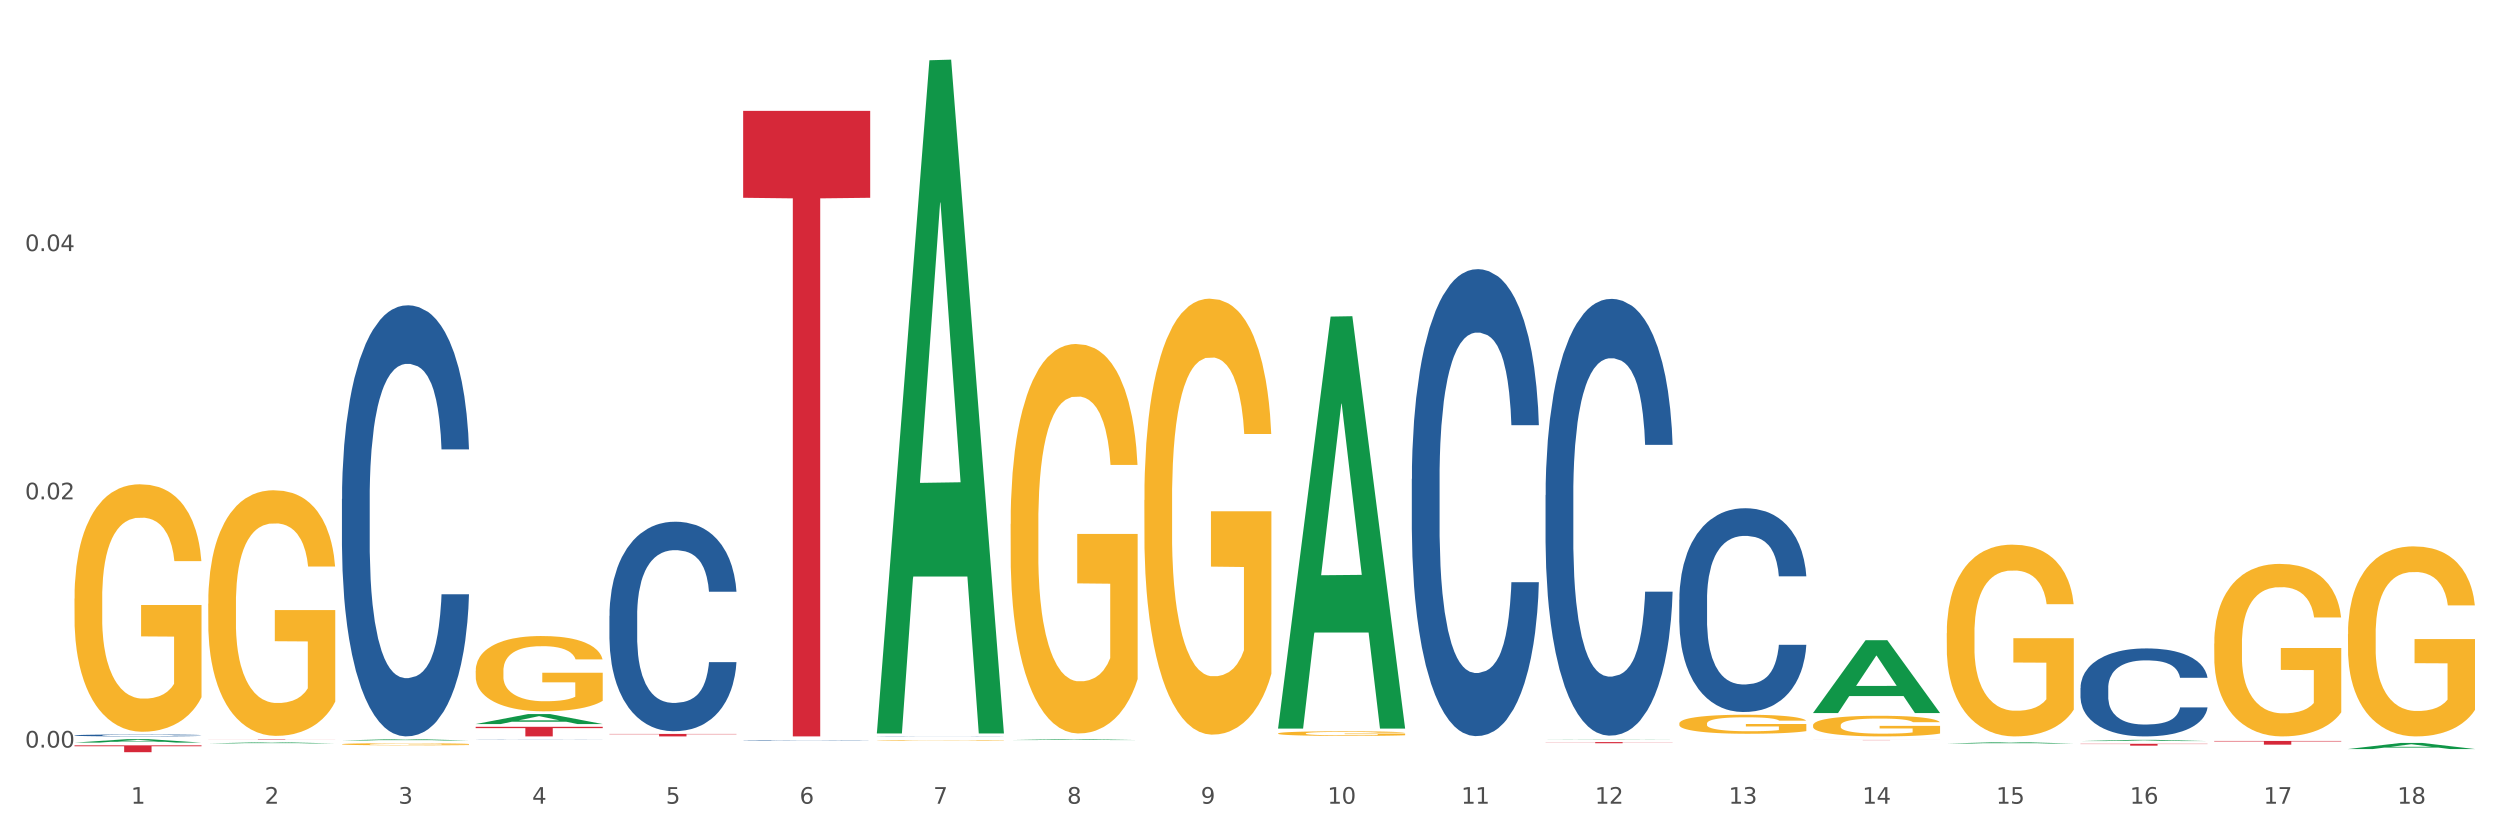 <?xml version="1.0" encoding="utf-8" standalone="no"?>
<!DOCTYPE svg PUBLIC "-//W3C//DTD SVG 1.1//EN"
  "http://www.w3.org/Graphics/SVG/1.1/DTD/svg11.dtd">
<svg xmlns:xlink="http://www.w3.org/1999/xlink" width="1080pt" height="360pt" viewBox="0 0 1080 360" xmlns="http://www.w3.org/2000/svg" version="1.1">
 <rect x="0" y="0" width="1080" height="360" fill="#333333" stroke="none"/>
 <defs>
  <style type="text/css">*{stroke-linejoin: round; stroke-linecap: butt}</style>
 </defs>
 <g id="figure_1">
  <g id="patch_1">
   <path d="M 0 360 
L 1080 360 
L 1080 0 
L 0 0 
z
" style="fill: #ffffff; stroke: #ffffff; stroke-linejoin: miter"/>
  </g>
  <g id="axes_1">
   <g id="matplotlib.axis_1">
    <g id="xtick_1">
     <g id="text_1">
      <!-- 1 -->
      <g style="fill: #4d4d4d" transform="translate(56.563 347.204) scale(0.096 -0.096)">
       <defs>
        <path id="DejaVuSans-31" d="M 794 531 
L 1825 531 
L 1825 4091 
L 703 3866 
L 703 4441 
L 1819 4666 
L 2450 4666 
L 2450 531 
L 3481 531 
L 3481 0 
L 794 0 
L 794 531 
z
" transform="scale(0.016)"/>
       </defs>
       <use xlink:href="#DejaVuSans-31"/>
      </g>
     </g>
    </g>
    <g id="xtick_2">
     <g id="text_2">
      <!-- 2 -->
      <g style="fill: #4d4d4d" transform="translate(114.336 347.204) scale(0.096 -0.096)">
       <defs>
        <path id="DejaVuSans-32" d="M 1228 531 
L 3431 531 
L 3431 0 
L 469 0 
L 469 531 
Q 828 903 1448 1529 
Q 2069 2156 2228 2338 
Q 2531 2678 2651 2914 
Q 2772 3150 2772 3378 
Q 2772 3750 2511 3984 
Q 2250 4219 1831 4219 
Q 1534 4219 1204 4116 
Q 875 4013 500 3803 
L 500 4441 
Q 881 4594 1212 4672 
Q 1544 4750 1819 4750 
Q 2544 4750 2975 4387 
Q 3406 4025 3406 3419 
Q 3406 3131 3298 2873 
Q 3191 2616 2906 2266 
Q 2828 2175 2409 1742 
Q 1991 1309 1228 531 
z
" transform="scale(0.016)"/>
       </defs>
       <use xlink:href="#DejaVuSans-32"/>
      </g>
     </g>
    </g>
    <g id="xtick_3">
     <g id="text_3">
      <!-- 3 -->
      <g style="fill: #4d4d4d" transform="translate(172.109 347.204) scale(0.096 -0.096)">
       <defs>
        <path id="DejaVuSans-33" d="M 2597 2516 
Q 3050 2419 3304 2112 
Q 3559 1806 3559 1356 
Q 3559 666 3084 287 
Q 2609 -91 1734 -91 
Q 1441 -91 1130 -33 
Q 819 25 488 141 
L 488 750 
Q 750 597 1062 519 
Q 1375 441 1716 441 
Q 2309 441 2620 675 
Q 2931 909 2931 1356 
Q 2931 1769 2642 2001 
Q 2353 2234 1838 2234 
L 1294 2234 
L 1294 2753 
L 1863 2753 
Q 2328 2753 2575 2939 
Q 2822 3125 2822 3475 
Q 2822 3834 2567 4026 
Q 2313 4219 1838 4219 
Q 1578 4219 1281 4162 
Q 984 4106 628 3988 
L 628 4550 
Q 988 4650 1302 4700 
Q 1616 4750 1894 4750 
Q 2613 4750 3031 4423 
Q 3450 4097 3450 3541 
Q 3450 3153 3228 2886 
Q 3006 2619 2597 2516 
z
" transform="scale(0.016)"/>
       </defs>
       <use xlink:href="#DejaVuSans-33"/>
      </g>
     </g>
    </g>
    <g id="xtick_4">
     <g id="text_4">
      <!-- 4 -->
      <g style="fill: #4d4d4d" transform="translate(229.882 347.204) scale(0.096 -0.096)">
       <defs>
        <path id="DejaVuSans-34" d="M 2419 4116 
L 825 1625 
L 2419 1625 
L 2419 4116 
z
M 2253 4666 
L 3047 4666 
L 3047 1625 
L 3713 1625 
L 3713 1100 
L 3047 1100 
L 3047 0 
L 2419 0 
L 2419 1100 
L 313 1100 
L 313 1709 
L 2253 4666 
z
" transform="scale(0.016)"/>
       </defs>
       <use xlink:href="#DejaVuSans-34"/>
      </g>
     </g>
    </g>
    <g id="xtick_5">
     <g id="text_5">
      <!-- 5 -->
      <g style="fill: #4d4d4d" transform="translate(287.655 347.204) scale(0.096 -0.096)">
       <defs>
        <path id="DejaVuSans-35" d="M 691 4666 
L 3169 4666 
L 3169 4134 
L 1269 4134 
L 1269 2991 
Q 1406 3038 1543 3061 
Q 1681 3084 1819 3084 
Q 2600 3084 3056 2656 
Q 3513 2228 3513 1497 
Q 3513 744 3044 326 
Q 2575 -91 1722 -91 
Q 1428 -91 1123 -41 
Q 819 9 494 109 
L 494 744 
Q 775 591 1075 516 
Q 1375 441 1709 441 
Q 2250 441 2565 725 
Q 2881 1009 2881 1497 
Q 2881 1984 2565 2268 
Q 2250 2553 1709 2553 
Q 1456 2553 1204 2497 
Q 953 2441 691 2322 
L 691 4666 
z
" transform="scale(0.016)"/>
       </defs>
       <use xlink:href="#DejaVuSans-35"/>
      </g>
     </g>
    </g>
    <g id="xtick_6">
     <g id="text_6">
      <!-- 6 -->
      <g style="fill: #4d4d4d" transform="translate(345.428 347.204) scale(0.096 -0.096)">
       <defs>
        <path id="DejaVuSans-36" d="M 2113 2584 
Q 1688 2584 1439 2293 
Q 1191 2003 1191 1497 
Q 1191 994 1439 701 
Q 1688 409 2113 409 
Q 2538 409 2786 701 
Q 3034 994 3034 1497 
Q 3034 2003 2786 2293 
Q 2538 2584 2113 2584 
z
M 3366 4563 
L 3366 3988 
Q 3128 4100 2886 4159 
Q 2644 4219 2406 4219 
Q 1781 4219 1451 3797 
Q 1122 3375 1075 2522 
Q 1259 2794 1537 2939 
Q 1816 3084 2150 3084 
Q 2853 3084 3261 2657 
Q 3669 2231 3669 1497 
Q 3669 778 3244 343 
Q 2819 -91 2113 -91 
Q 1303 -91 875 529 
Q 447 1150 447 2328 
Q 447 3434 972 4092 
Q 1497 4750 2381 4750 
Q 2619 4750 2861 4703 
Q 3103 4656 3366 4563 
z
" transform="scale(0.016)"/>
       </defs>
       <use xlink:href="#DejaVuSans-36"/>
      </g>
     </g>
    </g>
    <g id="xtick_7">
     <g id="text_7">
      <!-- 7 -->
      <g style="fill: #4d4d4d" transform="translate(403.201 347.204) scale(0.096 -0.096)">
       <defs>
        <path id="DejaVuSans-37" d="M 525 4666 
L 3525 4666 
L 3525 4397 
L 1831 0 
L 1172 0 
L 2766 4134 
L 525 4134 
L 525 4666 
z
" transform="scale(0.016)"/>
       </defs>
       <use xlink:href="#DejaVuSans-37"/>
      </g>
     </g>
    </g>
    <g id="xtick_8">
     <g id="text_8">
      <!-- 8 -->
      <g style="fill: #4d4d4d" transform="translate(460.974 347.204) scale(0.096 -0.096)">
       <defs>
        <path id="DejaVuSans-38" d="M 2034 2216 
Q 1584 2216 1326 1975 
Q 1069 1734 1069 1313 
Q 1069 891 1326 650 
Q 1584 409 2034 409 
Q 2484 409 2743 651 
Q 3003 894 3003 1313 
Q 3003 1734 2745 1975 
Q 2488 2216 2034 2216 
z
M 1403 2484 
Q 997 2584 770 2862 
Q 544 3141 544 3541 
Q 544 4100 942 4425 
Q 1341 4750 2034 4750 
Q 2731 4750 3128 4425 
Q 3525 4100 3525 3541 
Q 3525 3141 3298 2862 
Q 3072 2584 2669 2484 
Q 3125 2378 3379 2068 
Q 3634 1759 3634 1313 
Q 3634 634 3220 271 
Q 2806 -91 2034 -91 
Q 1263 -91 848 271 
Q 434 634 434 1313 
Q 434 1759 690 2068 
Q 947 2378 1403 2484 
z
M 1172 3481 
Q 1172 3119 1398 2916 
Q 1625 2713 2034 2713 
Q 2441 2713 2670 2916 
Q 2900 3119 2900 3481 
Q 2900 3844 2670 4047 
Q 2441 4250 2034 4250 
Q 1625 4250 1398 4047 
Q 1172 3844 1172 3481 
z
" transform="scale(0.016)"/>
       </defs>
       <use xlink:href="#DejaVuSans-38"/>
      </g>
     </g>
    </g>
    <g id="xtick_9">
     <g id="text_9">
      <!-- 9 -->
      <g style="fill: #4d4d4d" transform="translate(518.747 347.204) scale(0.096 -0.096)">
       <defs>
        <path id="DejaVuSans-39" d="M 703 97 
L 703 672 
Q 941 559 1184 500 
Q 1428 441 1663 441 
Q 2288 441 2617 861 
Q 2947 1281 2994 2138 
Q 2813 1869 2534 1725 
Q 2256 1581 1919 1581 
Q 1219 1581 811 2004 
Q 403 2428 403 3163 
Q 403 3881 828 4315 
Q 1253 4750 1959 4750 
Q 2769 4750 3195 4129 
Q 3622 3509 3622 2328 
Q 3622 1225 3098 567 
Q 2575 -91 1691 -91 
Q 1453 -91 1209 -44 
Q 966 3 703 97 
z
M 1959 2075 
Q 2384 2075 2632 2365 
Q 2881 2656 2881 3163 
Q 2881 3666 2632 3958 
Q 2384 4250 1959 4250 
Q 1534 4250 1286 3958 
Q 1038 3666 1038 3163 
Q 1038 2656 1286 2365 
Q 1534 2075 1959 2075 
z
" transform="scale(0.016)"/>
       </defs>
       <use xlink:href="#DejaVuSans-39"/>
      </g>
     </g>
    </g>
    <g id="xtick_10">
     <g id="text_10">
      <!-- 10 -->
      <g style="fill: #4d4d4d" transform="translate(573.466 347.204) scale(0.096 -0.096)">
       <defs>
        <path id="DejaVuSans-30" d="M 2034 4250 
Q 1547 4250 1301 3770 
Q 1056 3291 1056 2328 
Q 1056 1369 1301 889 
Q 1547 409 2034 409 
Q 2525 409 2770 889 
Q 3016 1369 3016 2328 
Q 3016 3291 2770 3770 
Q 2525 4250 2034 4250 
z
M 2034 4750 
Q 2819 4750 3233 4129 
Q 3647 3509 3647 2328 
Q 3647 1150 3233 529 
Q 2819 -91 2034 -91 
Q 1250 -91 836 529 
Q 422 1150 422 2328 
Q 422 3509 836 4129 
Q 1250 4750 2034 4750 
z
" transform="scale(0.016)"/>
       </defs>
       <use xlink:href="#DejaVuSans-31"/>
       <use xlink:href="#DejaVuSans-30" transform="translate(63.623 0)"/>
      </g>
     </g>
    </g>
    <g id="xtick_11">
     <g id="text_11">
      <!-- 11 -->
      <g style="fill: #4d4d4d" transform="translate(631.239 347.204) scale(0.096 -0.096)">
       <use xlink:href="#DejaVuSans-31"/>
       <use xlink:href="#DejaVuSans-31" transform="translate(63.623 0)"/>
      </g>
     </g>
    </g>
    <g id="xtick_12">
     <g id="text_12">
      <!-- 12 -->
      <g style="fill: #4d4d4d" transform="translate(689.012 347.204) scale(0.096 -0.096)">
       <use xlink:href="#DejaVuSans-31"/>
       <use xlink:href="#DejaVuSans-32" transform="translate(63.623 0)"/>
      </g>
     </g>
    </g>
    <g id="xtick_13">
     <g id="text_13">
      <!-- 13 -->
      <g style="fill: #4d4d4d" transform="translate(746.785 347.204) scale(0.096 -0.096)">
       <use xlink:href="#DejaVuSans-31"/>
       <use xlink:href="#DejaVuSans-33" transform="translate(63.623 0)"/>
      </g>
     </g>
    </g>
    <g id="xtick_14">
     <g id="text_14">
      <!-- 14 -->
      <g style="fill: #4d4d4d" transform="translate(804.558 347.204) scale(0.096 -0.096)">
       <use xlink:href="#DejaVuSans-31"/>
       <use xlink:href="#DejaVuSans-34" transform="translate(63.623 0)"/>
      </g>
     </g>
    </g>
    <g id="xtick_15">
     <g id="text_15">
      <!-- 15 -->
      <g style="fill: #4d4d4d" transform="translate(862.331 347.204) scale(0.096 -0.096)">
       <use xlink:href="#DejaVuSans-31"/>
       <use xlink:href="#DejaVuSans-35" transform="translate(63.623 0)"/>
      </g>
     </g>
    </g>
    <g id="xtick_16">
     <g id="text_16">
      <!-- 16 -->
      <g style="fill: #4d4d4d" transform="translate(920.104 347.204) scale(0.096 -0.096)">
       <use xlink:href="#DejaVuSans-31"/>
       <use xlink:href="#DejaVuSans-36" transform="translate(63.623 0)"/>
      </g>
     </g>
    </g>
    <g id="xtick_17">
     <g id="text_17">
      <!-- 17 -->
      <g style="fill: #4d4d4d" transform="translate(977.877 347.204) scale(0.096 -0.096)">
       <use xlink:href="#DejaVuSans-31"/>
       <use xlink:href="#DejaVuSans-37" transform="translate(63.623 0)"/>
      </g>
     </g>
    </g>
    <g id="xtick_18">
     <g id="text_18">
      <!-- 18 -->
      <g style="fill: #4d4d4d" transform="translate(1035.65 347.204) scale(0.096 -0.096)">
       <use xlink:href="#DejaVuSans-31"/>
       <use xlink:href="#DejaVuSans-38" transform="translate(63.623 0)"/>
      </g>
     </g>
    </g>
    <g id="xtick_19"/>
    <g id="xtick_20"/>
    <g id="xtick_21"/>
    <g id="xtick_22"/>
    <g id="xtick_23"/>
    <g id="xtick_24"/>
    <g id="xtick_25"/>
    <g id="xtick_26"/>
    <g id="xtick_27"/>
    <g id="xtick_28"/>
    <g id="xtick_29"/>
    <g id="xtick_30"/>
    <g id="xtick_31"/>
    <g id="xtick_32"/>
    <g id="xtick_33"/>
    <g id="xtick_34"/>
    <g id="xtick_35"/>
   </g>
   <g id="matplotlib.axis_2">
    <g id="ytick_1">
     <g id="text_19">
      <!-- 0.00 -->
      <g style="fill: #4d4d4d" transform="translate(10.8 322.957) scale(0.096 -0.096)">
       <defs>
        <path id="DejaVuSans-2e" d="M 684 794 
L 1344 794 
L 1344 0 
L 684 0 
L 684 794 
z
" transform="scale(0.016)"/>
       </defs>
       <use xlink:href="#DejaVuSans-30"/>
       <use xlink:href="#DejaVuSans-2e" transform="translate(63.623 0)"/>
       <use xlink:href="#DejaVuSans-30" transform="translate(95.41 0)"/>
       <use xlink:href="#DejaVuSans-30" transform="translate(159.033 0)"/>
      </g>
     </g>
    </g>
    <g id="ytick_2">
     <g id="text_20">
      <!-- 0.02 -->
      <g style="fill: #4d4d4d" transform="translate(10.8 215.715) scale(0.096 -0.096)">
       <use xlink:href="#DejaVuSans-30"/>
       <use xlink:href="#DejaVuSans-2e" transform="translate(63.623 0)"/>
       <use xlink:href="#DejaVuSans-30" transform="translate(95.41 0)"/>
       <use xlink:href="#DejaVuSans-32" transform="translate(159.033 0)"/>
      </g>
     </g>
    </g>
    <g id="ytick_3">
     <g id="text_21">
      <!-- 0.04 -->
      <g style="fill: #4d4d4d" transform="translate(10.8 108.473) scale(0.096 -0.096)">
       <use xlink:href="#DejaVuSans-30"/>
       <use xlink:href="#DejaVuSans-2e" transform="translate(63.623 0)"/>
       <use xlink:href="#DejaVuSans-30" transform="translate(95.41 0)"/>
       <use xlink:href="#DejaVuSans-34" transform="translate(159.033 0)"/>
      </g>
     </g>
    </g>
    <g id="ytick_4"/>
    <g id="ytick_5"/>
    <g id="ytick_6"/>
   </g>
   <g id="PolyCollection_1">
    <path d="M 32.175 320.806 
L 32.232 320.805 
L 54.864 319.312 
L 64.257 319.31 
L 87.059 320.809 
L 76.196 320.809 
L 71.273 320.46 
L 47.905 320.46 
L 47.735 320.466 
L 42.982 320.809 
L 32.175 320.809 
L 32.175 320.806 
L 50.847 320.252 
L 68.331 320.25 
L 59.674 319.63 
L 59.561 319.627 
L 59.447 319.631 
L 50.79 320.25 
L 50.847 320.252 
L 32.175 320.806 
z
" clip-path="url(#pa910c799c5)" style="fill: #109648"/>
    <path d="M 494.359 216.051 
L 494.424 215.879 
L 494.424 209.686 
L 494.553 204.354 
L 495.201 191.452 
L 496.173 180.787 
L 496.886 175.11 
L 497.599 170.466 
L 498.441 165.821 
L 499.478 161.004 
L 501.357 153.952 
L 502.523 150.339 
L 503.949 146.555 
L 506.541 141.05 
L 508.42 137.954 
L 510.364 135.373 
L 513.539 132.277 
L 515.613 130.901 
L 517.816 129.869 
L 520.473 129.181 
L 522.481 129.009 
L 526.888 129.525 
L 530.646 131.073 
L 532.46 132.277 
L 534.793 134.341 
L 536.024 135.717 
L 538.033 138.47 
L 540.107 142.082 
L 541.532 145.179 
L 543.671 151.027 
L 545.29 156.876 
L 546.781 164.101 
L 547.558 169.089 
L 548.142 173.734 
L 548.66 179.067 
L 549.178 187.496 
L 537.515 187.496 
L 537.061 181.475 
L 536.348 175.798 
L 535.311 170.294 
L 534.404 166.853 
L 532.849 162.553 
L 531.424 159.8 
L 529.933 157.736 
L 528.119 156.016 
L 526.693 155.156 
L 524.685 154.468 
L 520.732 154.64 
L 518.075 156.016 
L 516.261 157.736 
L 515.094 159.284 
L 514.058 161.004 
L 512.891 163.413 
L 511.53 167.025 
L 510.558 170.294 
L 509.586 174.422 
L 508.809 178.551 
L 508.096 183.367 
L 507.513 188.528 
L 507.059 193.86 
L 506.671 200.397 
L 506.347 211.235 
L 506.347 234.801 
L 506.476 240.134 
L 506.8 247.187 
L 507.189 252.52 
L 507.837 258.884 
L 508.42 263.185 
L 509.522 269.378 
L 510.753 274.538 
L 511.725 277.807 
L 512.697 280.559 
L 514.382 284.344 
L 516.261 287.44 
L 517.881 289.332 
L 520.084 291.052 
L 521.574 291.74 
L 522.87 292.084 
L 526.045 292.084 
L 528.313 291.568 
L 530.84 290.364 
L 532.784 288.816 
L 534.404 286.924 
L 536.219 283.827 
L 537.385 280.903 
L 537.385 244.951 
L 523.129 244.779 
L 523.129 220.868 
L 549.243 220.868 
L 549.243 291.052 
L 548.142 294.665 
L 546.91 297.933 
L 545.614 300.858 
L 543.671 304.47 
L 541.338 307.91 
L 539.264 310.319 
L 537.061 312.383 
L 534.469 314.275 
L 531.1 315.995 
L 529.026 316.684 
L 526.434 317.2 
L 523.389 317.372 
L 520.732 317.028 
L 518.14 316.167 
L 515.418 314.619 
L 512.762 312.383 
L 510.753 310.147 
L 508.744 307.394 
L 506.606 303.782 
L 504.921 300.342 
L 503.625 297.245 
L 502.199 293.289 
L 500.644 288.128 
L 499.478 283.483 
L 498.441 278.667 
L 497.34 272.474 
L 496.562 267.141 
L 495.784 260.433 
L 495.331 255.444 
L 494.812 247.703 
L 494.424 236.866 
L 494.359 216.051 
z
" clip-path="url(#pa910c799c5)" style="fill: #f7b32b"/>
    <path d="M 552.132 316.842 
L 552.197 316.84 
L 552.197 316.774 
L 552.326 316.718 
L 552.974 316.581 
L 553.946 316.468 
L 554.659 316.408 
L 555.372 316.359 
L 556.214 316.309 
L 557.251 316.258 
L 559.13 316.184 
L 560.296 316.145 
L 561.722 316.105 
L 564.314 316.047 
L 566.193 316.014 
L 568.137 315.987 
L 571.312 315.954 
L 573.386 315.939 
L 575.589 315.928 
L 578.246 315.921 
L 580.254 315.919 
L 584.661 315.925 
L 588.419 315.941 
L 590.233 315.954 
L 592.566 315.976 
L 593.797 315.99 
L 595.806 316.02 
L 597.88 316.058 
L 599.305 316.091 
L 601.443 316.153 
L 603.063 316.215 
L 604.554 316.291 
L 605.331 316.344 
L 605.915 316.393 
L 606.433 316.45 
L 606.951 316.539 
L 595.288 316.539 
L 594.834 316.475 
L 594.121 316.415 
L 593.084 316.357 
L 592.177 316.32 
L 590.622 316.275 
L 589.197 316.246 
L 587.706 316.224 
L 585.892 316.206 
L 584.466 316.196 
L 582.458 316.189 
L 578.505 316.191 
L 575.848 316.206 
L 574.034 316.224 
L 572.867 316.24 
L 571.831 316.258 
L 570.664 316.284 
L 569.303 316.322 
L 568.331 316.357 
L 567.359 316.401 
L 566.582 316.444 
L 565.869 316.495 
L 565.286 316.55 
L 564.832 316.607 
L 564.444 316.676 
L 564.12 316.791 
L 564.12 317.04 
L 564.249 317.097 
L 564.573 317.172 
L 564.962 317.228 
L 565.61 317.296 
L 566.193 317.341 
L 567.295 317.407 
L 568.526 317.461 
L 569.498 317.496 
L 570.47 317.525 
L 572.155 317.565 
L 574.034 317.598 
L 575.654 317.618 
L 577.857 317.636 
L 579.347 317.644 
L 580.643 317.647 
L 583.818 317.647 
L 586.086 317.642 
L 588.613 317.629 
L 590.557 317.613 
L 592.177 317.593 
L 593.992 317.56 
L 595.158 317.529 
L 595.158 317.148 
L 580.902 317.146 
L 580.902 316.893 
L 607.016 316.893 
L 607.016 317.636 
L 605.915 317.675 
L 604.683 317.709 
L 603.387 317.74 
L 601.443 317.779 
L 599.111 317.815 
L 597.037 317.841 
L 594.834 317.863 
L 592.242 317.883 
L 588.873 317.901 
L 586.799 317.908 
L 584.207 317.914 
L 581.162 317.915 
L 578.505 317.912 
L 575.913 317.903 
L 573.191 317.886 
L 570.535 317.863 
L 568.526 317.839 
L 566.517 317.81 
L 564.379 317.771 
L 562.694 317.735 
L 561.398 317.702 
L 559.972 317.66 
L 558.417 317.605 
L 557.251 317.556 
L 556.214 317.505 
L 555.113 317.44 
L 554.335 317.383 
L 553.557 317.312 
L 553.104 317.259 
L 552.585 317.177 
L 552.197 317.062 
L 552.132 316.842 
z
" clip-path="url(#pa910c799c5)" style="fill: #f7b32b"/>
    <path d="M 725.451 312.566 
L 725.516 312.558 
L 725.516 312.288 
L 725.645 312.055 
L 726.293 311.491 
L 727.265 311.026 
L 727.978 310.778 
L 728.691 310.575 
L 729.533 310.372 
L 730.57 310.162 
L 732.449 309.854 
L 733.615 309.696 
L 735.041 309.531 
L 737.633 309.29 
L 739.512 309.155 
L 741.456 309.042 
L 744.631 308.907 
L 746.705 308.847 
L 748.908 308.802 
L 751.565 308.772 
L 753.573 308.764 
L 757.98 308.787 
L 761.738 308.855 
L 763.552 308.907 
L 765.885 308.997 
L 767.116 309.057 
L 769.125 309.178 
L 771.199 309.335 
L 772.624 309.471 
L 774.762 309.726 
L 776.382 309.981 
L 777.873 310.297 
L 778.65 310.515 
L 779.234 310.718 
L 779.752 310.951 
L 780.27 311.319 
L 768.607 311.319 
L 768.153 311.056 
L 767.44 310.808 
L 766.403 310.567 
L 765.496 310.417 
L 763.941 310.229 
L 762.516 310.109 
L 761.025 310.019 
L 759.211 309.944 
L 757.785 309.906 
L 755.776 309.876 
L 751.824 309.884 
L 749.167 309.944 
L 747.353 310.019 
L 746.186 310.087 
L 745.15 310.162 
L 743.983 310.267 
L 742.622 310.425 
L 741.65 310.567 
L 740.678 310.748 
L 739.901 310.928 
L 739.188 311.138 
L 738.605 311.364 
L 738.151 311.597 
L 737.762 311.882 
L 737.438 312.355 
L 737.438 313.385 
L 737.568 313.617 
L 737.892 313.925 
L 738.281 314.158 
L 738.929 314.436 
L 739.512 314.624 
L 740.614 314.895 
L 741.845 315.12 
L 742.817 315.263 
L 743.789 315.383 
L 745.474 315.548 
L 747.353 315.683 
L 748.973 315.766 
L 751.176 315.841 
L 752.666 315.871 
L 753.962 315.886 
L 757.137 315.886 
L 759.405 315.864 
L 761.932 315.811 
L 763.876 315.743 
L 765.496 315.661 
L 767.311 315.526 
L 768.477 315.398 
L 768.477 313.828 
L 754.221 313.82 
L 754.221 312.776 
L 780.335 312.776 
L 780.335 315.841 
L 779.234 315.999 
L 778.002 316.142 
L 776.706 316.269 
L 774.762 316.427 
L 772.43 316.577 
L 770.356 316.683 
L 768.153 316.773 
L 765.561 316.855 
L 762.192 316.93 
L 760.118 316.96 
L 757.526 316.983 
L 754.48 316.991 
L 751.824 316.976 
L 749.232 316.938 
L 746.51 316.87 
L 743.854 316.773 
L 741.845 316.675 
L 739.836 316.555 
L 737.698 316.397 
L 736.013 316.247 
L 734.717 316.112 
L 733.291 315.939 
L 731.736 315.713 
L 730.57 315.511 
L 729.533 315.3 
L 728.431 315.03 
L 727.654 314.797 
L 726.876 314.504 
L 726.423 314.286 
L 725.904 313.948 
L 725.516 313.475 
L 725.451 312.566 
z
" clip-path="url(#pa910c799c5)" style="fill: #f7b32b"/>
    <path d="M 783.224 313.337 
L 783.289 313.329 
L 783.289 313.035 
L 783.418 312.783 
L 784.066 312.172 
L 785.038 311.666 
L 785.751 311.397 
L 786.464 311.177 
L 787.306 310.957 
L 788.343 310.729 
L 790.222 310.395 
L 791.388 310.224 
L 792.814 310.045 
L 795.406 309.784 
L 797.285 309.637 
L 799.229 309.515 
L 802.404 309.369 
L 804.478 309.303 
L 806.681 309.255 
L 809.338 309.222 
L 811.346 309.214 
L 815.753 309.238 
L 819.511 309.312 
L 821.325 309.369 
L 823.658 309.466 
L 824.889 309.532 
L 826.898 309.662 
L 828.971 309.833 
L 830.397 309.98 
L 832.535 310.257 
L 834.155 310.534 
L 835.646 310.876 
L 836.423 311.112 
L 837.007 311.332 
L 837.525 311.585 
L 838.043 311.984 
L 826.38 311.984 
L 825.926 311.699 
L 825.213 311.43 
L 824.176 311.169 
L 823.269 311.006 
L 821.714 310.803 
L 820.288 310.672 
L 818.798 310.574 
L 816.984 310.493 
L 815.558 310.452 
L 813.549 310.42 
L 809.597 310.428 
L 806.94 310.493 
L 805.126 310.574 
L 803.959 310.648 
L 802.922 310.729 
L 801.756 310.843 
L 800.395 311.014 
L 799.423 311.169 
L 798.451 311.365 
L 797.674 311.56 
L 796.961 311.789 
L 796.378 312.033 
L 795.924 312.286 
L 795.535 312.595 
L 795.211 313.109 
L 795.211 314.225 
L 795.341 314.477 
L 795.665 314.811 
L 796.054 315.064 
L 796.702 315.366 
L 797.285 315.569 
L 798.387 315.863 
L 799.618 316.107 
L 800.59 316.262 
L 801.562 316.392 
L 803.246 316.571 
L 805.126 316.718 
L 806.746 316.808 
L 808.949 316.889 
L 810.439 316.922 
L 811.735 316.938 
L 814.91 316.938 
L 817.178 316.914 
L 819.705 316.857 
L 821.649 316.783 
L 823.269 316.694 
L 825.084 316.547 
L 826.25 316.409 
L 826.25 314.706 
L 811.994 314.697 
L 811.994 313.565 
L 838.108 313.565 
L 838.108 316.889 
L 837.007 317.06 
L 835.775 317.215 
L 834.479 317.354 
L 832.535 317.525 
L 830.203 317.688 
L 828.129 317.802 
L 825.926 317.9 
L 823.334 317.989 
L 819.964 318.071 
L 817.891 318.103 
L 815.299 318.128 
L 812.253 318.136 
L 809.597 318.12 
L 807.005 318.079 
L 804.283 318.006 
L 801.627 317.9 
L 799.618 317.794 
L 797.609 317.663 
L 795.471 317.492 
L 793.786 317.329 
L 792.49 317.183 
L 791.064 316.995 
L 789.509 316.751 
L 788.343 316.531 
L 787.306 316.303 
L 786.204 316.009 
L 785.427 315.757 
L 784.649 315.439 
L 784.196 315.203 
L 783.677 314.836 
L 783.289 314.323 
L 783.224 313.337 
z
" clip-path="url(#pa910c799c5)" style="fill: #f7b32b"/>
    <path d="M 840.997 273.57 
L 841.062 273.495 
L 841.062 270.771 
L 841.191 268.425 
L 841.839 262.75 
L 842.811 258.059 
L 843.524 255.562 
L 844.237 253.519 
L 845.079 251.476 
L 846.116 249.358 
L 847.995 246.256 
L 849.161 244.667 
L 850.587 243.002 
L 853.179 240.581 
L 855.058 239.219 
L 857.002 238.084 
L 860.177 236.722 
L 862.251 236.117 
L 864.454 235.663 
L 867.111 235.36 
L 869.119 235.285 
L 873.526 235.512 
L 877.284 236.193 
L 879.098 236.722 
L 881.431 237.63 
L 882.662 238.235 
L 884.671 239.446 
L 886.744 241.035 
L 888.17 242.397 
L 890.308 244.969 
L 891.928 247.542 
L 893.419 250.72 
L 894.196 252.914 
L 894.779 254.957 
L 895.298 257.303 
L 895.816 261.01 
L 884.153 261.01 
L 883.699 258.362 
L 882.986 255.865 
L 881.949 253.444 
L 881.042 251.93 
L 879.487 250.039 
L 878.061 248.828 
L 876.571 247.92 
L 874.757 247.164 
L 873.331 246.785 
L 871.322 246.483 
L 867.37 246.558 
L 864.713 247.164 
L 862.899 247.92 
L 861.732 248.601 
L 860.695 249.358 
L 859.529 250.417 
L 858.168 252.006 
L 857.196 253.444 
L 856.224 255.26 
L 855.447 257.076 
L 854.734 259.194 
L 854.151 261.464 
L 853.697 263.81 
L 853.308 266.685 
L 852.984 271.452 
L 852.984 281.817 
L 853.114 284.163 
L 853.438 287.265 
L 853.827 289.611 
L 854.475 292.41 
L 855.058 294.302 
L 856.16 297.026 
L 857.391 299.296 
L 858.363 300.733 
L 859.335 301.944 
L 861.019 303.609 
L 862.899 304.97 
L 864.519 305.803 
L 866.722 306.559 
L 868.212 306.862 
L 869.508 307.013 
L 872.683 307.013 
L 874.951 306.786 
L 877.478 306.257 
L 879.422 305.576 
L 881.042 304.743 
L 882.857 303.382 
L 884.023 302.095 
L 884.023 286.282 
L 869.767 286.206 
L 869.767 275.689 
L 895.881 275.689 
L 895.881 306.559 
L 894.779 308.148 
L 893.548 309.586 
L 892.252 310.872 
L 890.308 312.461 
L 887.976 313.974 
L 885.902 315.034 
L 883.699 315.942 
L 881.107 316.774 
L 877.737 317.531 
L 875.664 317.833 
L 873.072 318.06 
L 870.026 318.136 
L 867.37 317.985 
L 864.778 317.606 
L 862.056 316.925 
L 859.4 315.942 
L 857.391 314.958 
L 855.382 313.747 
L 853.244 312.159 
L 851.559 310.645 
L 850.263 309.283 
L 848.837 307.543 
L 847.282 305.273 
L 846.116 303.23 
L 845.079 301.112 
L 843.977 298.388 
L 843.2 296.042 
L 842.422 293.091 
L 841.969 290.897 
L 841.45 287.492 
L 841.062 282.725 
L 840.997 273.57 
z
" clip-path="url(#pa910c799c5)" style="fill: #f7b32b"/>
    <path d="M 956.543 278.041 
L 956.607 277.973 
L 956.607 275.522 
L 956.737 273.412 
L 957.385 268.306 
L 958.357 264.086 
L 959.07 261.839 
L 959.783 260.001 
L 960.625 258.163 
L 961.662 256.257 
L 963.541 253.466 
L 964.707 252.037 
L 966.133 250.539 
L 968.725 248.361 
L 970.604 247.135 
L 972.548 246.114 
L 975.723 244.889 
L 977.797 244.344 
L 980 243.936 
L 982.656 243.664 
L 984.665 243.596 
L 989.072 243.8 
L 992.83 244.413 
L 994.644 244.889 
L 996.977 245.706 
L 998.208 246.251 
L 1000.217 247.34 
L 1002.29 248.769 
L 1003.716 249.995 
L 1005.854 252.309 
L 1007.474 254.624 
L 1008.965 257.483 
L 1009.742 259.457 
L 1010.325 261.295 
L 1010.844 263.405 
L 1011.362 266.741 
L 999.698 266.741 
L 999.245 264.358 
L 998.532 262.112 
L 997.495 259.933 
L 996.588 258.572 
L 995.033 256.87 
L 993.607 255.781 
L 992.117 254.964 
L 990.303 254.283 
L 988.877 253.943 
L 986.868 253.671 
L 982.916 253.739 
L 980.259 254.283 
L 978.445 254.964 
L 977.278 255.577 
L 976.241 256.257 
L 975.075 257.21 
L 973.714 258.64 
L 972.742 259.933 
L 971.77 261.567 
L 970.993 263.201 
L 970.28 265.107 
L 969.697 267.149 
L 969.243 269.259 
L 968.854 271.846 
L 968.53 276.135 
L 968.53 285.461 
L 968.66 287.571 
L 968.984 290.362 
L 969.373 292.472 
L 970.021 294.991 
L 970.604 296.693 
L 971.706 299.143 
L 972.937 301.186 
L 973.909 302.479 
L 974.881 303.568 
L 976.565 305.066 
L 978.445 306.291 
L 980.065 307.04 
L 982.268 307.721 
L 983.758 307.993 
L 985.054 308.129 
L 988.229 308.129 
L 990.497 307.925 
L 993.024 307.448 
L 994.968 306.836 
L 996.588 306.087 
L 998.403 304.862 
L 999.569 303.704 
L 999.569 289.477 
L 985.313 289.409 
L 985.313 279.947 
L 1011.427 279.947 
L 1011.427 307.721 
L 1010.325 309.15 
L 1009.094 310.444 
L 1007.798 311.601 
L 1005.854 313.03 
L 1003.522 314.392 
L 1001.448 315.345 
L 999.245 316.162 
L 996.653 316.911 
L 993.283 317.591 
L 991.21 317.864 
L 988.618 318.068 
L 985.572 318.136 
L 982.916 318 
L 980.324 317.659 
L 977.602 317.047 
L 974.945 316.162 
L 972.937 315.277 
L 970.928 314.188 
L 968.79 312.758 
L 967.105 311.397 
L 965.809 310.171 
L 964.383 308.606 
L 962.828 306.563 
L 961.662 304.725 
L 960.625 302.819 
L 959.523 300.369 
L 958.746 298.259 
L 957.968 295.604 
L 957.515 293.63 
L 956.996 290.566 
L 956.607 286.278 
L 956.543 278.041 
z
" clip-path="url(#pa910c799c5)" style="fill: #f7b32b"/>
    <path d="M 1014.316 273.969 
L 1014.38 273.894 
L 1014.38 271.195 
L 1014.51 268.87 
L 1015.158 263.246 
L 1016.13 258.597 
L 1016.843 256.122 
L 1017.556 254.098 
L 1018.398 252.073 
L 1019.435 249.973 
L 1021.314 246.899 
L 1022.48 245.324 
L 1023.906 243.675 
L 1026.498 241.275 
L 1028.377 239.925 
L 1030.321 238.8 
L 1033.496 237.451 
L 1035.57 236.851 
L 1037.773 236.401 
L 1040.429 236.101 
L 1042.438 236.026 
L 1046.845 236.251 
L 1050.603 236.926 
L 1052.417 237.451 
L 1054.75 238.351 
L 1055.981 238.95 
L 1057.99 240.15 
L 1060.063 241.725 
L 1061.489 243.075 
L 1063.627 245.624 
L 1065.247 248.174 
L 1066.738 251.323 
L 1067.515 253.498 
L 1068.098 255.522 
L 1068.617 257.847 
L 1069.135 261.521 
L 1057.471 261.521 
L 1057.018 258.897 
L 1056.305 256.422 
L 1055.268 254.023 
L 1054.361 252.523 
L 1052.806 250.648 
L 1051.38 249.448 
L 1049.89 248.549 
L 1048.076 247.799 
L 1046.65 247.424 
L 1044.641 247.124 
L 1040.689 247.199 
L 1038.032 247.799 
L 1036.218 248.549 
L 1035.051 249.224 
L 1034.014 249.973 
L 1032.848 251.023 
L 1031.487 252.598 
L 1030.515 254.023 
L 1029.543 255.822 
L 1028.766 257.622 
L 1028.053 259.722 
L 1027.47 261.971 
L 1027.016 264.296 
L 1026.627 267.145 
L 1026.303 271.869 
L 1026.303 282.143 
L 1026.433 284.467 
L 1026.757 287.542 
L 1027.146 289.866 
L 1027.794 292.641 
L 1028.377 294.515 
L 1029.479 297.215 
L 1030.71 299.464 
L 1031.682 300.889 
L 1032.654 302.089 
L 1034.338 303.739 
L 1036.218 305.088 
L 1037.838 305.913 
L 1040.041 306.663 
L 1041.531 306.963 
L 1042.827 307.113 
L 1046.002 307.113 
L 1048.27 306.888 
L 1050.797 306.363 
L 1052.741 305.688 
L 1054.361 304.863 
L 1056.176 303.514 
L 1057.342 302.239 
L 1057.342 286.567 
L 1043.086 286.492 
L 1043.086 276.069 
L 1069.2 276.069 
L 1069.2 306.663 
L 1068.098 308.238 
L 1066.867 309.662 
L 1065.571 310.937 
L 1063.627 312.512 
L 1061.295 314.012 
L 1059.221 315.061 
L 1057.018 315.961 
L 1054.426 316.786 
L 1051.056 317.536 
L 1048.983 317.836 
L 1046.391 318.061 
L 1043.345 318.136 
L 1040.689 317.986 
L 1038.097 317.611 
L 1035.375 316.936 
L 1032.718 315.961 
L 1030.71 314.986 
L 1028.701 313.787 
L 1026.563 312.212 
L 1024.878 310.712 
L 1023.582 309.363 
L 1022.156 307.638 
L 1020.601 305.388 
L 1019.435 303.364 
L 1018.398 301.264 
L 1017.296 298.564 
L 1016.519 296.24 
L 1015.741 293.315 
L 1015.288 291.141 
L 1014.769 287.766 
L 1014.38 283.042 
L 1014.316 273.969 
z
" clip-path="url(#pa910c799c5)" style="fill: #f7b32b"/>
    <path d="M 321.04 47.884 
L 375.924 47.884 
L 375.924 85.44 
L 354.335 85.694 
L 354.335 318.136 
L 342.499 318.136 
L 342.499 85.694 
L 321.04 85.44 
L 321.04 48.138 
L 321.04 47.884 
z
" clip-path="url(#pa910c799c5)" style="fill: #d62839"/>
    <path d="M 32.175 317.675 
L 32.24 317.674 
L 32.24 317.653 
L 32.434 317.624 
L 33.148 317.571 
L 34.056 317.53 
L 35.613 317.483 
L 36.457 317.463 
L 37.56 317.441 
L 39.83 317.405 
L 42.425 317.374 
L 44.242 317.357 
L 45.604 317.347 
L 48.653 317.328 
L 50.405 317.319 
L 52.221 317.312 
L 53.778 317.308 
L 56.373 317.302 
L 58.449 317.3 
L 60.85 317.299 
L 62.861 317.3 
L 65.521 317.303 
L 69.413 317.312 
L 70.905 317.318 
L 72.917 317.327 
L 74.993 317.339 
L 76.679 317.351 
L 78.626 317.369 
L 80.637 317.392 
L 82.583 317.421 
L 83.945 317.448 
L 85.048 317.476 
L 86.021 317.51 
L 86.735 317.548 
L 87.059 317.579 
L 75.187 317.579 
L 74.863 317.551 
L 74.214 317.52 
L 73.565 317.5 
L 72.852 317.483 
L 71.749 317.464 
L 70.776 317.451 
L 69.154 317.437 
L 67.662 317.428 
L 66.429 317.422 
L 64.937 317.418 
L 61.758 317.413 
L 59.487 317.413 
L 58.06 317.415 
L 56.309 317.419 
L 54.816 317.424 
L 53.065 317.433 
L 51.702 317.443 
L 50.34 317.456 
L 49.562 317.465 
L 48.394 317.482 
L 47.615 317.496 
L 46.577 317.519 
L 45.993 317.536 
L 44.955 317.58 
L 44.501 317.612 
L 44.307 317.634 
L 44.177 317.658 
L 44.177 317.778 
L 44.566 317.831 
L 44.891 317.854 
L 45.41 317.88 
L 46.383 317.914 
L 47.81 317.946 
L 49.302 317.97 
L 50.535 317.985 
L 51.702 317.995 
L 52.87 318.004 
L 54.297 318.011 
L 55.465 318.016 
L 57.217 318.021 
L 59.293 318.023 
L 60.915 318.023 
L 64.223 318.019 
L 65.715 318.015 
L 67.143 318.01 
L 68.7 318.001 
L 69.932 317.992 
L 70.646 317.985 
L 71.814 317.971 
L 72.722 317.956 
L 73.5 317.938 
L 74.019 317.923 
L 74.603 317.9 
L 75.057 317.874 
L 75.187 317.86 
L 87.059 317.86 
L 86.8 317.888 
L 86.346 317.914 
L 85.437 317.95 
L 84.724 317.971 
L 83.621 317.996 
L 82.453 318.017 
L 80.831 318.041 
L 79.339 318.059 
L 77.782 318.074 
L 76.095 318.088 
L 73.046 318.107 
L 71.943 318.112 
L 69.608 318.121 
L 67.791 318.127 
L 65.132 318.132 
L 62.407 318.135 
L 59.552 318.136 
L 57.022 318.134 
L 54.233 318.13 
L 52.481 318.125 
L 50.535 318.118 
L 48.264 318.108 
L 46.123 318.095 
L 44.112 318.079 
L 42.231 318.062 
L 40.479 318.042 
L 38.208 318.009 
L 36.522 317.977 
L 35.289 317.947 
L 34.446 317.922 
L 33.602 317.89 
L 33.148 317.868 
L 32.434 317.814 
L 32.175 317.765 
L 32.175 317.675 
z
" clip-path="url(#pa910c799c5)" style="fill: #255c99"/>
    <path d="M 147.721 215.563 
L 147.786 215.393 
L 147.786 210.631 
L 147.98 204.168 
L 148.694 192.262 
L 149.602 183.248 
L 151.159 172.703 
L 152.003 168.281 
L 153.106 163.349 
L 155.376 155.355 
L 157.971 148.552 
L 159.788 144.81 
L 161.15 142.429 
L 164.199 138.177 
L 165.951 136.306 
L 167.767 134.776 
L 169.324 133.755 
L 171.919 132.565 
L 173.995 132.054 
L 176.396 131.884 
L 178.407 132.054 
L 181.067 132.735 
L 184.959 134.776 
L 186.451 135.966 
L 188.463 138.007 
L 190.539 140.728 
L 192.225 143.45 
L 194.172 147.361 
L 196.183 152.464 
L 198.129 158.927 
L 199.491 164.88 
L 200.594 171.172 
L 201.567 178.826 
L 202.281 187.16 
L 202.605 194.133 
L 190.733 194.133 
L 190.409 187.84 
L 189.76 181.037 
L 189.111 176.445 
L 188.398 172.703 
L 187.295 168.451 
L 186.322 165.73 
L 184.7 162.498 
L 183.208 160.457 
L 181.975 159.267 
L 180.483 158.246 
L 177.304 157.226 
L 175.033 157.226 
L 173.606 157.566 
L 171.854 158.417 
L 170.362 159.607 
L 168.611 161.648 
L 167.248 163.859 
L 165.886 166.75 
L 165.107 168.791 
L 163.94 172.533 
L 163.161 175.594 
L 162.123 180.867 
L 161.539 184.609 
L 160.501 194.303 
L 160.047 201.446 
L 159.853 206.379 
L 159.723 211.821 
L 159.723 238.354 
L 160.112 250.259 
L 160.436 255.361 
L 160.955 261.144 
L 161.929 268.628 
L 163.356 275.941 
L 164.848 281.213 
L 166.081 284.445 
L 167.248 286.826 
L 168.416 288.697 
L 169.843 290.398 
L 171.011 291.418 
L 172.763 292.439 
L 174.839 292.949 
L 176.461 292.949 
L 179.769 292.099 
L 181.261 291.248 
L 182.689 290.058 
L 184.246 288.187 
L 185.478 286.146 
L 186.192 284.615 
L 187.36 281.384 
L 188.268 277.982 
L 189.046 274.07 
L 189.565 270.669 
L 190.149 265.566 
L 190.603 259.784 
L 190.733 256.722 
L 202.605 256.722 
L 202.346 262.845 
L 201.892 268.798 
L 200.983 276.791 
L 200.27 281.384 
L 199.167 286.996 
L 197.999 291.758 
L 196.377 297.031 
L 194.885 300.943 
L 193.328 304.344 
L 191.641 307.406 
L 188.592 311.658 
L 187.489 312.848 
L 185.154 314.889 
L 183.337 316.08 
L 180.678 317.27 
L 177.953 317.951 
L 175.098 318.121 
L 172.568 317.78 
L 169.778 316.76 
L 168.027 315.74 
L 166.081 314.209 
L 163.81 311.828 
L 161.669 308.936 
L 159.658 305.535 
L 157.777 301.623 
L 156.025 297.201 
L 153.754 289.888 
L 152.068 282.744 
L 150.835 276.111 
L 149.992 270.499 
L 149.148 263.355 
L 148.694 258.423 
L 147.98 246.517 
L 147.721 235.462 
L 147.721 215.563 
z
" clip-path="url(#pa910c799c5)" style="fill: #255c99"/>
    <path d="M 205.494 319.354 
L 205.559 319.354 
L 205.559 319.351 
L 205.753 319.348 
L 206.467 319.342 
L 207.375 319.337 
L 208.932 319.332 
L 209.776 319.329 
L 210.879 319.327 
L 213.149 319.322 
L 215.744 319.319 
L 217.561 319.317 
L 218.923 319.316 
L 221.972 319.313 
L 223.724 319.312 
L 225.54 319.312 
L 227.097 319.311 
L 229.692 319.31 
L 231.768 319.31 
L 234.169 319.31 
L 236.18 319.31 
L 238.84 319.311 
L 242.732 319.312 
L 244.224 319.312 
L 246.236 319.313 
L 248.312 319.315 
L 249.998 319.316 
L 251.945 319.318 
L 253.956 319.321 
L 255.902 319.324 
L 257.264 319.327 
L 258.367 319.331 
L 259.34 319.335 
L 260.054 319.339 
L 260.378 319.343 
L 248.506 319.343 
L 248.182 319.339 
L 247.533 319.336 
L 246.884 319.333 
L 246.171 319.332 
L 245.068 319.329 
L 244.095 319.328 
L 242.473 319.326 
L 240.981 319.325 
L 239.748 319.324 
L 238.256 319.324 
L 235.077 319.323 
L 232.806 319.323 
L 231.379 319.324 
L 229.627 319.324 
L 228.135 319.325 
L 226.384 319.326 
L 225.021 319.327 
L 223.659 319.328 
L 222.88 319.329 
L 221.713 319.331 
L 220.934 319.333 
L 219.896 319.336 
L 219.312 319.338 
L 218.274 319.343 
L 217.82 319.347 
L 217.626 319.349 
L 217.496 319.352 
L 217.496 319.366 
L 217.885 319.372 
L 218.209 319.375 
L 218.728 319.378 
L 219.702 319.382 
L 221.129 319.386 
L 222.621 319.388 
L 223.854 319.39 
L 225.021 319.391 
L 226.189 319.392 
L 227.616 319.393 
L 228.784 319.394 
L 230.536 319.394 
L 232.612 319.395 
L 234.234 319.395 
L 237.542 319.394 
L 239.034 319.394 
L 240.462 319.393 
L 242.019 319.392 
L 243.251 319.391 
L 243.965 319.39 
L 245.133 319.388 
L 246.041 319.387 
L 246.819 319.385 
L 247.338 319.383 
L 247.922 319.38 
L 248.376 319.377 
L 248.506 319.376 
L 260.378 319.376 
L 260.119 319.379 
L 259.665 319.382 
L 258.756 319.386 
L 258.043 319.388 
L 256.94 319.391 
L 255.772 319.394 
L 254.15 319.397 
L 252.658 319.399 
L 251.101 319.4 
L 249.414 319.402 
L 246.365 319.404 
L 245.262 319.405 
L 242.927 319.406 
L 241.11 319.407 
L 238.45 319.407 
L 235.726 319.408 
L 232.871 319.408 
L 230.341 319.408 
L 227.551 319.407 
L 225.8 319.406 
L 223.854 319.406 
L 221.583 319.404 
L 219.442 319.403 
L 217.431 319.401 
L 215.55 319.399 
L 213.798 319.397 
L 211.527 319.393 
L 209.841 319.389 
L 208.608 319.386 
L 207.765 319.383 
L 206.921 319.379 
L 206.467 319.376 
L 205.753 319.37 
L 205.494 319.364 
L 205.494 319.354 
z
" clip-path="url(#pa910c799c5)" style="fill: #255c99"/>
    <path d="M 263.267 266.046 
L 263.332 265.964 
L 263.332 263.649 
L 263.526 260.508 
L 264.24 254.722 
L 265.148 250.341 
L 266.705 245.216 
L 267.549 243.067 
L 268.652 240.67 
L 270.922 236.785 
L 273.517 233.478 
L 275.334 231.66 
L 276.696 230.503 
L 279.745 228.436 
L 281.497 227.527 
L 283.313 226.783 
L 284.87 226.287 
L 287.465 225.708 
L 289.541 225.46 
L 291.942 225.378 
L 293.953 225.46 
L 296.613 225.791 
L 300.505 226.783 
L 301.997 227.362 
L 304.008 228.353 
L 306.084 229.676 
L 307.771 230.999 
L 309.717 232.9 
L 311.729 235.38 
L 313.675 238.521 
L 315.037 241.414 
L 316.14 244.472 
L 317.113 248.192 
L 317.827 252.242 
L 318.151 255.631 
L 306.279 255.631 
L 305.955 252.573 
L 305.306 249.266 
L 304.657 247.035 
L 303.944 245.216 
L 302.841 243.15 
L 301.868 241.827 
L 300.246 240.256 
L 298.754 239.265 
L 297.521 238.686 
L 296.029 238.19 
L 292.85 237.694 
L 290.579 237.694 
L 289.152 237.859 
L 287.4 238.273 
L 285.908 238.851 
L 284.157 239.843 
L 282.794 240.918 
L 281.432 242.323 
L 280.653 243.315 
L 279.486 245.133 
L 278.707 246.621 
L 277.669 249.184 
L 277.085 251.002 
L 276.047 255.714 
L 275.593 259.185 
L 275.399 261.583 
L 275.269 264.228 
L 275.269 277.123 
L 275.658 282.909 
L 275.982 285.389 
L 276.501 288.199 
L 277.475 291.836 
L 278.902 295.39 
L 280.394 297.953 
L 281.627 299.523 
L 282.794 300.681 
L 283.962 301.59 
L 285.389 302.416 
L 286.557 302.912 
L 288.309 303.408 
L 290.385 303.656 
L 292.007 303.656 
L 295.315 303.243 
L 296.807 302.83 
L 298.235 302.251 
L 299.792 301.342 
L 301.024 300.35 
L 301.738 299.606 
L 302.906 298.036 
L 303.814 296.382 
L 304.592 294.481 
L 305.111 292.828 
L 305.695 290.348 
L 306.149 287.538 
L 306.279 286.05 
L 318.151 286.05 
L 317.892 289.026 
L 317.438 291.919 
L 316.529 295.804 
L 315.816 298.036 
L 314.713 300.763 
L 313.545 303.078 
L 311.923 305.64 
L 310.431 307.541 
L 308.874 309.195 
L 307.187 310.682 
L 304.138 312.749 
L 303.035 313.328 
L 300.7 314.319 
L 298.883 314.898 
L 296.223 315.477 
L 293.499 315.807 
L 290.644 315.89 
L 288.114 315.725 
L 285.324 315.229 
L 283.573 314.733 
L 281.627 313.989 
L 279.356 312.832 
L 277.215 311.426 
L 275.204 309.773 
L 273.323 307.872 
L 271.571 305.723 
L 269.3 302.168 
L 267.614 298.697 
L 266.381 295.473 
L 265.538 292.745 
L 264.694 289.274 
L 264.24 286.876 
L 263.526 281.09 
L 263.267 275.717 
L 263.267 266.046 
z
" clip-path="url(#pa910c799c5)" style="fill: #255c99"/>
    <path d="M 321.04 319.967 
L 321.105 319.967 
L 321.105 319.96 
L 321.299 319.952 
L 322.013 319.936 
L 322.921 319.924 
L 324.478 319.909 
L 325.322 319.904 
L 326.425 319.897 
L 328.695 319.886 
L 331.29 319.877 
L 333.107 319.872 
L 334.469 319.869 
L 337.518 319.863 
L 339.27 319.861 
L 341.086 319.859 
L 342.643 319.857 
L 345.238 319.856 
L 347.314 319.855 
L 349.715 319.855 
L 351.726 319.855 
L 354.386 319.856 
L 358.278 319.859 
L 359.77 319.86 
L 361.781 319.863 
L 363.857 319.867 
L 365.544 319.87 
L 367.49 319.875 
L 369.502 319.882 
L 371.448 319.891 
L 372.81 319.899 
L 373.913 319.907 
L 374.886 319.918 
L 375.6 319.929 
L 375.924 319.938 
L 364.052 319.938 
L 363.728 319.93 
L 363.079 319.921 
L 362.43 319.914 
L 361.717 319.909 
L 360.614 319.904 
L 359.641 319.9 
L 358.019 319.896 
L 356.527 319.893 
L 355.294 319.891 
L 353.802 319.89 
L 350.623 319.889 
L 348.352 319.889 
L 346.925 319.889 
L 345.173 319.89 
L 343.681 319.892 
L 341.93 319.895 
L 340.567 319.898 
L 339.205 319.901 
L 338.426 319.904 
L 337.259 319.909 
L 336.48 319.913 
L 335.442 319.92 
L 334.858 319.925 
L 333.82 319.938 
L 333.366 319.948 
L 333.172 319.955 
L 333.042 319.962 
L 333.042 319.998 
L 333.431 320.014 
L 333.755 320.02 
L 334.274 320.028 
L 335.248 320.038 
L 336.675 320.048 
L 338.167 320.055 
L 339.4 320.06 
L 340.567 320.063 
L 341.735 320.065 
L 343.162 320.067 
L 344.33 320.069 
L 346.082 320.07 
L 348.158 320.071 
L 349.78 320.071 
L 353.088 320.07 
L 354.58 320.069 
L 356.008 320.067 
L 357.565 320.065 
L 358.797 320.062 
L 359.511 320.06 
L 360.679 320.055 
L 361.587 320.051 
L 362.365 320.046 
L 362.884 320.041 
L 363.468 320.034 
L 363.922 320.026 
L 364.052 320.022 
L 375.924 320.022 
L 375.665 320.03 
L 375.211 320.038 
L 374.302 320.049 
L 373.589 320.055 
L 372.486 320.063 
L 371.318 320.069 
L 369.696 320.076 
L 368.204 320.082 
L 366.647 320.086 
L 364.96 320.09 
L 361.911 320.096 
L 360.808 320.098 
L 358.473 320.1 
L 356.656 320.102 
L 353.996 320.104 
L 351.272 320.104 
L 348.417 320.105 
L 345.887 320.104 
L 343.097 320.103 
L 341.346 320.102 
L 339.4 320.099 
L 337.129 320.096 
L 334.988 320.092 
L 332.977 320.088 
L 331.096 320.083 
L 329.344 320.077 
L 327.073 320.067 
L 325.387 320.057 
L 324.154 320.048 
L 323.311 320.041 
L 322.467 320.031 
L 322.013 320.025 
L 321.299 320.009 
L 321.04 319.994 
L 321.04 319.967 
z
" clip-path="url(#pa910c799c5)" style="fill: #255c99"/>
    <path d="M 378.813 318.07 
L 378.878 318.07 
L 378.878 318.067 
L 379.072 318.063 
L 379.786 318.056 
L 380.694 318.05 
L 382.251 318.043 
L 383.095 318.04 
L 384.198 318.037 
L 386.468 318.032 
L 389.063 318.028 
L 390.88 318.025 
L 392.242 318.024 
L 395.291 318.021 
L 397.043 318.02 
L 398.859 318.019 
L 400.416 318.018 
L 403.011 318.017 
L 405.087 318.017 
L 407.488 318.017 
L 409.499 318.017 
L 412.159 318.018 
L 416.051 318.019 
L 417.543 318.02 
L 419.554 318.021 
L 421.63 318.023 
L 423.317 318.024 
L 425.263 318.027 
L 427.275 318.03 
L 429.221 318.034 
L 430.583 318.038 
L 431.686 318.042 
L 432.659 318.047 
L 433.373 318.052 
L 433.697 318.057 
L 421.825 318.057 
L 421.501 318.053 
L 420.852 318.048 
L 420.203 318.045 
L 419.49 318.043 
L 418.387 318.04 
L 417.414 318.039 
L 415.792 318.037 
L 414.3 318.035 
L 413.067 318.034 
L 411.575 318.034 
L 408.396 318.033 
L 406.125 318.033 
L 404.698 318.033 
L 402.946 318.034 
L 401.454 318.035 
L 399.703 318.036 
L 398.34 318.037 
L 396.978 318.039 
L 396.199 318.041 
L 395.032 318.043 
L 394.253 318.045 
L 393.215 318.048 
L 392.631 318.051 
L 391.593 318.057 
L 391.139 318.061 
L 390.945 318.065 
L 390.815 318.068 
L 390.815 318.085 
L 391.204 318.093 
L 391.528 318.096 
L 392.047 318.1 
L 393.021 318.104 
L 394.448 318.109 
L 395.94 318.112 
L 397.173 318.114 
L 398.34 318.116 
L 399.508 318.117 
L 400.935 318.118 
L 402.103 318.119 
L 403.855 318.12 
L 405.931 318.12 
L 407.553 318.12 
L 410.861 318.119 
L 412.353 318.119 
L 413.781 318.118 
L 415.338 318.117 
L 416.57 318.115 
L 417.284 318.115 
L 418.452 318.112 
L 419.36 318.11 
L 420.138 318.108 
L 420.657 318.106 
L 421.241 318.102 
L 421.695 318.099 
L 421.825 318.097 
L 433.697 318.097 
L 433.438 318.101 
L 432.984 318.104 
L 432.075 318.11 
L 431.362 318.112 
L 430.259 318.116 
L 429.091 318.119 
L 427.469 318.122 
L 425.977 318.125 
L 424.42 318.127 
L 422.733 318.129 
L 419.684 318.132 
L 418.581 318.133 
L 416.246 318.134 
L 414.429 318.135 
L 411.769 318.135 
L 409.045 318.136 
L 406.19 318.136 
L 403.66 318.136 
L 400.87 318.135 
L 399.119 318.134 
L 397.173 318.133 
L 394.902 318.132 
L 392.761 318.13 
L 390.75 318.128 
L 388.869 318.125 
L 387.117 318.123 
L 384.846 318.118 
L 383.16 318.113 
L 381.927 318.109 
L 381.084 318.105 
L 380.24 318.101 
L 379.786 318.098 
L 379.072 318.09 
L 378.813 318.083 
L 378.813 318.07 
z
" clip-path="url(#pa910c799c5)" style="fill: #255c99"/>
    <path d="M 609.905 206.912 
L 609.97 206.727 
L 609.97 201.569 
L 610.164 194.568 
L 610.878 181.671 
L 611.786 171.906 
L 613.343 160.484 
L 614.187 155.694 
L 615.289 150.351 
L 617.56 141.691 
L 620.155 134.322 
L 621.972 130.269 
L 623.334 127.689 
L 626.383 123.083 
L 628.135 121.057 
L 629.951 119.399 
L 631.508 118.293 
L 634.103 117.004 
L 636.179 116.451 
L 638.58 116.267 
L 640.591 116.451 
L 643.251 117.188 
L 647.143 119.399 
L 648.635 120.688 
L 650.646 122.899 
L 652.722 125.847 
L 654.409 128.795 
L 656.355 133.032 
L 658.367 138.559 
L 660.313 145.56 
L 661.675 152.009 
L 662.778 158.826 
L 663.751 167.116 
L 664.465 176.144 
L 664.789 183.698 
L 652.917 183.698 
L 652.593 176.881 
L 651.944 169.511 
L 651.295 164.537 
L 650.581 160.484 
L 649.479 155.878 
L 648.505 152.93 
L 646.884 149.429 
L 645.391 147.219 
L 644.159 145.929 
L 642.667 144.823 
L 639.488 143.718 
L 637.217 143.718 
L 635.79 144.087 
L 634.038 145.008 
L 632.546 146.297 
L 630.795 148.508 
L 629.432 150.903 
L 628.07 154.035 
L 627.291 156.246 
L 626.124 160.299 
L 625.345 163.616 
L 624.307 169.327 
L 623.723 173.38 
L 622.685 183.882 
L 622.231 191.62 
L 622.036 196.963 
L 621.907 202.858 
L 621.907 231.6 
L 622.296 244.496 
L 622.62 250.023 
L 623.139 256.288 
L 624.112 264.394 
L 625.54 272.316 
L 627.032 278.028 
L 628.264 281.528 
L 629.432 284.107 
L 630.6 286.134 
L 632.027 287.976 
L 633.195 289.082 
L 634.947 290.187 
L 637.023 290.74 
L 638.644 290.74 
L 641.953 289.819 
L 643.445 288.898 
L 644.872 287.608 
L 646.429 285.581 
L 647.662 283.371 
L 648.376 281.712 
L 649.543 278.212 
L 650.452 274.527 
L 651.23 270.29 
L 651.749 266.605 
L 652.333 261.078 
L 652.787 254.814 
L 652.917 251.497 
L 664.789 251.497 
L 664.53 258.13 
L 664.076 264.578 
L 663.167 273.237 
L 662.454 278.212 
L 661.351 284.292 
L 660.183 289.45 
L 658.561 295.162 
L 657.069 299.399 
L 655.512 303.084 
L 653.825 306.4 
L 650.776 311.006 
L 649.673 312.296 
L 647.338 314.507 
L 645.521 315.796 
L 642.861 317.086 
L 640.137 317.823 
L 637.282 318.007 
L 634.752 317.639 
L 631.962 316.533 
L 630.211 315.428 
L 628.264 313.77 
L 625.994 311.19 
L 623.853 308.058 
L 621.842 304.374 
L 619.96 300.136 
L 618.209 295.346 
L 615.938 287.424 
L 614.251 279.686 
L 613.019 272.5 
L 612.175 266.421 
L 611.332 258.683 
L 610.878 253.34 
L 610.164 240.443 
L 609.905 228.468 
L 609.905 206.912 
z
" clip-path="url(#pa910c799c5)" style="fill: #255c99"/>
    <path d="M 667.678 213.892 
L 667.743 213.719 
L 667.743 208.894 
L 667.937 202.346 
L 668.651 190.284 
L 669.559 181.151 
L 671.116 170.467 
L 671.96 165.986 
L 673.062 160.989 
L 675.333 152.89 
L 677.928 145.997 
L 679.745 142.206 
L 681.107 139.794 
L 684.156 135.486 
L 685.908 133.59 
L 687.724 132.039 
L 689.281 131.005 
L 691.876 129.799 
L 693.952 129.282 
L 696.353 129.11 
L 698.364 129.282 
L 701.024 129.971 
L 704.916 132.039 
L 706.408 133.245 
L 708.419 135.313 
L 710.495 138.07 
L 712.182 140.828 
L 714.128 144.791 
L 716.139 149.961 
L 718.086 156.509 
L 719.448 162.54 
L 720.551 168.916 
L 721.524 176.67 
L 722.238 185.114 
L 722.562 192.179 
L 710.69 192.179 
L 710.366 185.803 
L 709.717 178.91 
L 709.068 174.258 
L 708.354 170.467 
L 707.252 166.159 
L 706.278 163.402 
L 704.657 160.127 
L 703.164 158.06 
L 701.932 156.853 
L 700.44 155.819 
L 697.261 154.786 
L 694.99 154.786 
L 693.563 155.13 
L 691.811 155.992 
L 690.319 157.198 
L 688.568 159.266 
L 687.205 161.506 
L 685.843 164.436 
L 685.064 166.503 
L 683.897 170.294 
L 683.118 173.396 
L 682.08 178.738 
L 681.496 182.529 
L 680.458 192.351 
L 680.004 199.589 
L 679.809 204.586 
L 679.68 210.101 
L 679.68 236.983 
L 680.069 249.045 
L 680.393 254.215 
L 680.912 260.074 
L 681.885 267.656 
L 683.313 275.065 
L 684.805 280.407 
L 686.037 283.681 
L 687.205 286.094 
L 688.373 287.99 
L 689.8 289.713 
L 690.968 290.747 
L 692.72 291.781 
L 694.796 292.298 
L 696.417 292.298 
L 699.726 291.436 
L 701.218 290.574 
L 702.645 289.368 
L 704.202 287.473 
L 705.435 285.405 
L 706.149 283.854 
L 707.316 280.58 
L 708.225 277.133 
L 709.003 273.17 
L 709.522 269.724 
L 710.106 264.554 
L 710.56 258.695 
L 710.69 255.593 
L 722.562 255.593 
L 722.303 261.797 
L 721.848 267.828 
L 720.94 275.927 
L 720.227 280.58 
L 719.124 286.266 
L 717.956 291.091 
L 716.334 296.433 
L 714.842 300.397 
L 713.285 303.843 
L 711.598 306.945 
L 708.549 311.253 
L 707.446 312.459 
L 705.111 314.527 
L 703.294 315.733 
L 700.634 316.939 
L 697.91 317.629 
L 695.055 317.801 
L 692.525 317.456 
L 689.735 316.422 
L 687.984 315.389 
L 686.037 313.838 
L 683.767 311.425 
L 681.626 308.496 
L 679.615 305.049 
L 677.733 301.086 
L 675.982 296.606 
L 673.711 289.196 
L 672.024 281.958 
L 670.792 275.238 
L 669.948 269.551 
L 669.105 262.314 
L 668.651 257.316 
L 667.937 245.254 
L 667.678 234.053 
L 667.678 213.892 
z
" clip-path="url(#pa910c799c5)" style="fill: #255c99"/>
    <path d="M 725.451 259.109 
L 725.516 259.028 
L 725.516 256.777 
L 725.71 253.722 
L 726.424 248.094 
L 727.332 243.833 
L 728.889 238.848 
L 729.733 236.757 
L 730.835 234.426 
L 733.106 230.647 
L 735.701 227.431 
L 737.518 225.662 
L 738.88 224.536 
L 741.929 222.526 
L 743.681 221.642 
L 745.497 220.918 
L 747.054 220.436 
L 749.649 219.873 
L 751.725 219.632 
L 754.126 219.552 
L 756.137 219.632 
L 758.797 219.954 
L 762.689 220.918 
L 764.181 221.481 
L 766.192 222.446 
L 768.268 223.732 
L 769.955 225.019 
L 771.901 226.868 
L 773.912 229.28 
L 775.859 232.335 
L 777.221 235.149 
L 778.324 238.124 
L 779.297 241.742 
L 780.011 245.682 
L 780.335 248.978 
L 768.463 248.978 
L 768.139 246.003 
L 767.49 242.787 
L 766.841 240.617 
L 766.127 238.848 
L 765.025 236.838 
L 764.051 235.551 
L 762.43 234.024 
L 760.937 233.059 
L 759.705 232.496 
L 758.213 232.014 
L 755.034 231.531 
L 752.763 231.531 
L 751.336 231.692 
L 749.584 232.094 
L 748.092 232.657 
L 746.341 233.622 
L 744.978 234.667 
L 743.616 236.034 
L 742.837 236.999 
L 741.67 238.767 
L 740.891 240.215 
L 739.853 242.707 
L 739.269 244.476 
L 738.231 249.059 
L 737.777 252.435 
L 737.582 254.767 
L 737.453 257.34 
L 737.453 269.882 
L 737.842 275.51 
L 738.166 277.922 
L 738.685 280.656 
L 739.658 284.194 
L 741.086 287.651 
L 742.578 290.143 
L 743.81 291.671 
L 744.978 292.797 
L 746.146 293.681 
L 747.573 294.485 
L 748.741 294.967 
L 750.493 295.45 
L 752.569 295.691 
L 754.19 295.691 
L 757.499 295.289 
L 758.991 294.887 
L 760.418 294.324 
L 761.975 293.44 
L 763.208 292.475 
L 763.922 291.751 
L 765.089 290.224 
L 765.998 288.616 
L 766.776 286.767 
L 767.295 285.159 
L 767.879 282.747 
L 768.333 280.013 
L 768.463 278.566 
L 780.335 278.566 
L 780.076 281.46 
L 779.621 284.274 
L 778.713 288.053 
L 778 290.224 
L 776.897 292.877 
L 775.729 295.128 
L 774.107 297.621 
L 772.615 299.47 
L 771.058 301.078 
L 769.371 302.525 
L 766.322 304.535 
L 765.219 305.098 
L 762.884 306.063 
L 761.067 306.625 
L 758.407 307.188 
L 755.683 307.51 
L 752.828 307.59 
L 750.298 307.429 
L 747.508 306.947 
L 745.757 306.465 
L 743.81 305.741 
L 741.54 304.615 
L 739.399 303.249 
L 737.388 301.641 
L 735.506 299.791 
L 733.755 297.701 
L 731.484 294.244 
L 729.797 290.867 
L 728.565 287.731 
L 727.721 285.078 
L 726.878 281.701 
L 726.424 279.37 
L 725.71 273.742 
L 725.451 268.516 
L 725.451 259.109 
z
" clip-path="url(#pa910c799c5)" style="fill: #255c99"/>
    <path d="M 898.77 297.197 
L 898.835 297.162 
L 898.835 296.19 
L 899.029 294.87 
L 899.743 292.439 
L 900.651 290.599 
L 902.208 288.446 
L 903.051 287.543 
L 904.154 286.536 
L 906.425 284.904 
L 909.02 283.515 
L 910.836 282.751 
L 912.199 282.265 
L 915.248 281.397 
L 917 281.015 
L 918.816 280.702 
L 920.373 280.494 
L 922.968 280.251 
L 925.044 280.147 
L 927.444 280.112 
L 929.456 280.147 
L 932.116 280.285 
L 936.008 280.702 
L 937.5 280.945 
L 939.511 281.362 
L 941.587 281.918 
L 943.274 282.473 
L 945.22 283.272 
L 947.231 284.314 
L 949.178 285.633 
L 950.54 286.849 
L 951.643 288.133 
L 952.616 289.696 
L 953.33 291.398 
L 953.654 292.821 
L 941.782 292.821 
L 941.458 291.536 
L 940.809 290.147 
L 940.16 289.21 
L 939.446 288.446 
L 938.344 287.578 
L 937.37 287.022 
L 935.749 286.362 
L 934.256 285.946 
L 933.024 285.703 
L 931.532 285.494 
L 928.353 285.286 
L 926.082 285.286 
L 924.655 285.355 
L 922.903 285.529 
L 921.411 285.772 
L 919.659 286.189 
L 918.297 286.64 
L 916.935 287.231 
L 916.156 287.647 
L 914.988 288.411 
L 914.21 289.036 
L 913.172 290.113 
L 912.588 290.877 
L 911.55 292.856 
L 911.096 294.314 
L 910.901 295.321 
L 910.772 296.433 
L 910.772 301.85 
L 911.161 304.281 
L 911.485 305.322 
L 912.004 306.503 
L 912.977 308.031 
L 914.405 309.524 
L 915.897 310.601 
L 917.129 311.26 
L 918.297 311.746 
L 919.465 312.128 
L 920.892 312.476 
L 922.06 312.684 
L 923.811 312.892 
L 925.887 312.997 
L 927.509 312.997 
L 930.818 312.823 
L 932.31 312.649 
L 933.737 312.406 
L 935.294 312.024 
L 936.527 311.608 
L 937.241 311.295 
L 938.408 310.635 
L 939.317 309.941 
L 940.095 309.142 
L 940.614 308.448 
L 941.198 307.406 
L 941.652 306.225 
L 941.782 305.6 
L 953.654 305.6 
L 953.395 306.85 
L 952.94 308.066 
L 952.032 309.698 
L 951.319 310.635 
L 950.216 311.781 
L 949.048 312.754 
L 947.426 313.83 
L 945.934 314.629 
L 944.377 315.323 
L 942.69 315.948 
L 939.641 316.816 
L 938.538 317.059 
L 936.203 317.476 
L 934.386 317.719 
L 931.726 317.962 
L 929.002 318.101 
L 926.147 318.136 
L 923.617 318.066 
L 920.827 317.858 
L 919.076 317.65 
L 917.129 317.337 
L 914.859 316.851 
L 912.718 316.261 
L 910.707 315.566 
L 908.825 314.768 
L 907.074 313.865 
L 904.803 312.372 
L 903.116 310.913 
L 901.884 309.559 
L 901.04 308.413 
L 900.197 306.954 
L 899.743 305.947 
L 899.029 303.517 
L 898.77 301.259 
L 898.77 297.197 
z
" clip-path="url(#pa910c799c5)" style="fill: #255c99"/>
    <path d="M 956.543 320.089 
L 1011.427 320.089 
L 1011.427 320.313 
L 989.837 320.315 
L 989.837 321.7 
L 978.002 321.7 
L 978.002 320.315 
L 956.543 320.313 
L 956.543 320.091 
L 956.543 320.089 
z
" clip-path="url(#pa910c799c5)" style="fill: #d62839"/>
    <path d="M 898.77 321.321 
L 953.654 321.321 
L 953.654 321.434 
L 932.064 321.435 
L 932.064 322.134 
L 920.229 322.134 
L 920.229 321.435 
L 898.77 321.434 
L 898.77 321.322 
L 898.77 321.321 
z
" clip-path="url(#pa910c799c5)" style="fill: #d62839"/>
    <path d="M 783.224 319.654 
L 838.108 319.654 
L 838.108 319.666 
L 816.519 319.666 
L 816.519 319.744 
L 804.683 319.744 
L 804.683 319.666 
L 783.224 319.666 
L 783.224 319.654 
L 783.224 319.654 
z
" clip-path="url(#pa910c799c5)" style="fill: #d62839"/>
    <path d="M 32.175 321.983 
L 87.059 321.983 
L 87.059 322.395 
L 65.47 322.398 
L 65.47 324.95 
L 53.635 324.95 
L 53.635 322.398 
L 32.175 322.395 
L 32.175 321.986 
L 32.175 321.983 
z
" clip-path="url(#pa910c799c5)" style="fill: #d62839"/>
    <path d="M 89.948 319.31 
L 144.832 319.31 
L 144.832 319.336 
L 123.243 319.336 
L 123.243 319.495 
L 111.407 319.495 
L 111.407 319.336 
L 89.948 319.336 
L 89.948 319.31 
L 89.948 319.31 
z
" clip-path="url(#pa910c799c5)" style="fill: #d62839"/>
    <path d="M 205.494 313.968 
L 260.378 313.968 
L 260.378 314.547 
L 238.789 314.551 
L 238.789 318.136 
L 226.953 318.136 
L 226.953 314.551 
L 205.494 314.547 
L 205.494 313.972 
L 205.494 313.968 
z
" clip-path="url(#pa910c799c5)" style="fill: #d62839"/>
    <path d="M 263.267 317.064 
L 318.151 317.064 
L 318.151 317.213 
L 296.562 317.214 
L 296.562 318.136 
L 284.726 318.136 
L 284.726 317.214 
L 263.267 317.213 
L 263.267 317.065 
L 263.267 317.064 
z
" clip-path="url(#pa910c799c5)" style="fill: #d62839"/>
    <path d="M 436.586 226.352 
L 436.651 226.199 
L 436.651 220.667 
L 436.78 215.903 
L 437.428 204.377 
L 438.4 194.85 
L 439.113 189.779 
L 439.826 185.63 
L 440.668 181.48 
L 441.705 177.178 
L 443.584 170.877 
L 444.75 167.65 
L 446.176 164.269 
L 448.768 159.352 
L 450.647 156.586 
L 452.591 154.281 
L 455.766 151.515 
L 457.84 150.285 
L 460.043 149.363 
L 462.7 148.748 
L 464.708 148.595 
L 469.115 149.056 
L 472.873 150.439 
L 474.687 151.515 
L 477.02 153.359 
L 478.251 154.588 
L 480.26 157.047 
L 482.334 160.274 
L 483.759 163.04 
L 485.898 168.265 
L 487.517 173.49 
L 489.008 179.944 
L 489.785 184.4 
L 490.369 188.549 
L 490.887 193.313 
L 491.405 200.843 
L 479.742 200.843 
L 479.288 195.465 
L 478.575 190.393 
L 477.539 185.476 
L 476.631 182.402 
L 475.076 178.561 
L 473.651 176.102 
L 472.16 174.258 
L 470.346 172.721 
L 468.92 171.953 
L 466.912 171.338 
L 462.959 171.492 
L 460.302 172.721 
L 458.488 174.258 
L 457.321 175.641 
L 456.285 177.178 
L 455.118 179.329 
L 453.757 182.556 
L 452.785 185.476 
L 451.814 189.164 
L 451.036 192.852 
L 450.323 197.155 
L 449.74 201.765 
L 449.286 206.529 
L 448.898 212.368 
L 448.574 222.05 
L 448.574 243.103 
L 448.703 247.866 
L 449.027 254.167 
L 449.416 258.931 
L 450.064 264.617 
L 450.647 268.458 
L 451.749 273.991 
L 452.98 278.601 
L 453.952 281.52 
L 454.924 283.979 
L 456.609 287.36 
L 458.488 290.126 
L 460.108 291.816 
L 462.311 293.353 
L 463.801 293.968 
L 465.097 294.275 
L 468.272 294.275 
L 470.54 293.814 
L 473.067 292.738 
L 475.011 291.355 
L 476.631 289.665 
L 478.446 286.899 
L 479.612 284.287 
L 479.612 252.169 
L 465.356 252.016 
L 465.356 230.655 
L 491.47 230.655 
L 491.47 293.353 
L 490.369 296.58 
L 489.137 299.5 
L 487.841 302.112 
L 485.898 305.339 
L 483.565 308.413 
L 481.491 310.564 
L 479.288 312.408 
L 476.696 314.099 
L 473.327 315.635 
L 471.253 316.25 
L 468.661 316.711 
L 465.616 316.865 
L 462.959 316.557 
L 460.367 315.789 
L 457.645 314.406 
L 454.989 312.408 
L 452.98 310.411 
L 450.971 307.952 
L 448.833 304.725 
L 447.148 301.651 
L 445.852 298.885 
L 444.426 295.351 
L 442.871 290.741 
L 441.705 286.592 
L 440.668 282.289 
L 439.567 276.757 
L 438.789 271.993 
L 438.011 266 
L 437.558 261.543 
L 437.039 254.628 
L 436.651 244.947 
L 436.586 226.352 
z
" clip-path="url(#pa910c799c5)" style="fill: #f7b32b"/>
    <path d="M 378.813 319.894 
L 378.878 319.893 
L 378.878 319.883 
L 379.007 319.874 
L 379.655 319.853 
L 380.627 319.835 
L 381.34 319.825 
L 382.053 319.818 
L 382.895 319.81 
L 383.932 319.802 
L 385.811 319.79 
L 386.977 319.784 
L 388.403 319.778 
L 390.995 319.769 
L 392.874 319.763 
L 394.818 319.759 
L 397.993 319.754 
L 400.067 319.752 
L 402.27 319.75 
L 404.927 319.749 
L 406.935 319.748 
L 411.342 319.749 
L 415.1 319.752 
L 416.914 319.754 
L 419.247 319.757 
L 420.478 319.76 
L 422.487 319.764 
L 424.561 319.77 
L 425.986 319.775 
L 428.125 319.785 
L 429.745 319.795 
L 431.235 319.807 
L 432.012 319.815 
L 432.596 319.823 
L 433.114 319.832 
L 433.632 319.846 
L 421.969 319.846 
L 421.515 319.836 
L 420.802 319.827 
L 419.766 319.817 
L 418.858 319.812 
L 417.303 319.804 
L 415.878 319.8 
L 414.387 319.796 
L 412.573 319.794 
L 411.147 319.792 
L 409.139 319.791 
L 405.186 319.791 
L 402.529 319.794 
L 400.715 319.796 
L 399.548 319.799 
L 398.512 319.802 
L 397.345 319.806 
L 395.984 319.812 
L 395.013 319.817 
L 394.041 319.824 
L 393.263 319.831 
L 392.55 319.839 
L 391.967 319.848 
L 391.513 319.857 
L 391.125 319.868 
L 390.801 319.886 
L 390.801 319.925 
L 390.93 319.934 
L 391.254 319.946 
L 391.643 319.955 
L 392.291 319.965 
L 392.874 319.972 
L 393.976 319.983 
L 395.207 319.991 
L 396.179 319.997 
L 397.151 320.001 
L 398.836 320.008 
L 400.715 320.013 
L 402.335 320.016 
L 404.538 320.019 
L 406.028 320.02 
L 407.324 320.021 
L 410.499 320.021 
L 412.767 320.02 
L 415.294 320.018 
L 417.238 320.015 
L 418.858 320.012 
L 420.673 320.007 
L 421.839 320.002 
L 421.839 319.942 
L 407.583 319.942 
L 407.583 319.902 
L 433.697 319.902 
L 433.697 320.019 
L 432.596 320.025 
L 431.364 320.03 
L 430.068 320.035 
L 428.125 320.041 
L 425.792 320.047 
L 423.718 320.051 
L 421.515 320.054 
L 418.923 320.058 
L 415.554 320.061 
L 413.48 320.062 
L 410.888 320.063 
L 407.843 320.063 
L 405.186 320.062 
L 402.594 320.061 
L 399.872 320.058 
L 397.216 320.054 
L 395.207 320.051 
L 393.198 320.046 
L 391.06 320.04 
L 389.375 320.034 
L 388.079 320.029 
L 386.654 320.023 
L 385.098 320.014 
L 383.932 320.006 
L 382.895 319.998 
L 381.794 319.988 
L 381.016 319.979 
L 380.238 319.968 
L 379.785 319.959 
L 379.266 319.947 
L 378.878 319.928 
L 378.813 319.894 
z
" clip-path="url(#pa910c799c5)" style="fill: #f7b32b"/>
    <path d="M 667.678 320.585 
L 722.562 320.585 
L 722.562 320.654 
L 700.973 320.654 
L 700.973 321.081 
L 689.137 321.081 
L 689.137 320.654 
L 667.678 320.654 
L 667.678 320.585 
L 667.678 320.585 
z
" clip-path="url(#pa910c799c5)" style="fill: #d62839"/>
    <path d="M 147.721 321.485 
L 147.786 321.484 
L 147.786 321.453 
L 147.915 321.427 
L 148.563 321.363 
L 149.535 321.31 
L 150.248 321.282 
L 150.961 321.259 
L 151.803 321.236 
L 152.84 321.212 
L 154.719 321.177 
L 155.886 321.16 
L 157.311 321.141 
L 159.903 321.114 
L 161.782 321.098 
L 163.726 321.086 
L 166.901 321.07 
L 168.975 321.063 
L 171.178 321.058 
L 173.835 321.055 
L 175.844 321.054 
L 180.25 321.057 
L 184.008 321.064 
L 185.822 321.07 
L 188.155 321.081 
L 189.386 321.087 
L 191.395 321.101 
L 193.469 321.119 
L 194.894 321.134 
L 197.033 321.163 
L 198.653 321.192 
L 200.143 321.228 
L 200.921 321.252 
L 201.504 321.275 
L 202.022 321.302 
L 202.54 321.343 
L 190.877 321.343 
L 190.423 321.314 
L 189.71 321.286 
L 188.674 321.258 
L 187.766 321.241 
L 186.211 321.22 
L 184.786 321.206 
L 183.295 321.196 
L 181.481 321.188 
L 180.055 321.183 
L 178.047 321.18 
L 174.094 321.181 
L 171.437 321.188 
L 169.623 321.196 
L 168.456 321.204 
L 167.42 321.212 
L 166.253 321.224 
L 164.893 321.242 
L 163.921 321.258 
L 162.949 321.279 
L 162.171 321.299 
L 161.458 321.323 
L 160.875 321.348 
L 160.421 321.375 
L 160.033 321.407 
L 159.709 321.461 
L 159.709 321.577 
L 159.838 321.604 
L 160.162 321.638 
L 160.551 321.665 
L 161.199 321.696 
L 161.782 321.718 
L 162.884 321.748 
L 164.115 321.774 
L 165.087 321.79 
L 166.059 321.803 
L 167.744 321.822 
L 169.623 321.838 
L 171.243 321.847 
L 173.446 321.855 
L 174.936 321.859 
L 176.232 321.86 
L 179.407 321.86 
L 181.675 321.858 
L 184.203 321.852 
L 186.146 321.844 
L 187.766 321.835 
L 189.581 321.82 
L 190.747 321.805 
L 190.747 321.627 
L 176.491 321.627 
L 176.491 321.508 
L 202.605 321.508 
L 202.605 321.855 
L 201.504 321.873 
L 200.273 321.889 
L 198.977 321.904 
L 197.033 321.922 
L 194.7 321.939 
L 192.626 321.951 
L 190.423 321.961 
L 187.831 321.97 
L 184.462 321.979 
L 182.388 321.982 
L 179.796 321.985 
L 176.751 321.986 
L 174.094 321.984 
L 171.502 321.98 
L 168.78 321.972 
L 166.124 321.961 
L 164.115 321.95 
L 162.106 321.936 
L 159.968 321.918 
L 158.283 321.901 
L 156.987 321.886 
L 155.562 321.866 
L 154.006 321.841 
L 152.84 321.818 
L 151.803 321.794 
L 150.702 321.764 
L 149.924 321.737 
L 149.147 321.704 
L 148.693 321.679 
L 148.175 321.641 
L 147.786 321.587 
L 147.721 321.485 
z
" clip-path="url(#pa910c799c5)" style="fill: #f7b32b"/>
    <path d="M 1014.316 323.58 
L 1014.372 323.578 
L 1037.005 320.955 
L 1046.398 320.952 
L 1069.2 323.585 
L 1058.336 323.585 
L 1053.414 322.972 
L 1030.045 322.972 
L 1029.876 322.982 
L 1025.123 323.585 
L 1014.316 323.585 
L 1014.316 323.58 
L 1032.988 322.606 
L 1050.471 322.604 
L 1041.814 321.514 
L 1041.701 321.509 
L 1041.588 321.516 
L 1032.931 322.604 
L 1032.988 322.606 
L 1014.316 323.58 
z
" clip-path="url(#pa910c799c5)" style="fill: #109648"/>
    <path d="M 898.77 320.146 
L 898.826 320.145 
L 921.459 319.621 
L 930.852 319.62 
L 953.654 320.147 
L 942.79 320.147 
L 937.868 320.024 
L 914.499 320.024 
L 914.33 320.026 
L 909.577 320.147 
L 898.77 320.147 
L 898.77 320.146 
L 917.442 319.951 
L 934.925 319.951 
L 926.268 319.733 
L 926.155 319.732 
L 926.042 319.733 
L 917.385 319.951 
L 917.442 319.951 
L 898.77 320.146 
z
" clip-path="url(#pa910c799c5)" style="fill: #109648"/>
    <path d="M 840.997 321.203 
L 841.053 321.203 
L 863.686 320.61 
L 873.079 320.61 
L 895.881 321.204 
L 885.017 321.204 
L 880.095 321.066 
L 856.726 321.066 
L 856.557 321.068 
L 851.804 321.204 
L 840.997 321.204 
L 840.997 321.203 
L 859.669 320.983 
L 877.152 320.983 
L 868.495 320.737 
L 868.382 320.735 
L 868.269 320.737 
L 859.612 320.983 
L 859.669 320.983 
L 840.997 321.203 
z
" clip-path="url(#pa910c799c5)" style="fill: #109648"/>
    <path d="M 783.224 307.98 
L 783.28 307.951 
L 805.913 276.581 
L 815.306 276.551 
L 838.108 308.04 
L 827.244 308.04 
L 822.322 300.707 
L 798.953 300.707 
L 798.784 300.825 
L 794.031 308.04 
L 783.224 308.04 
L 783.224 307.98 
L 801.896 296.331 
L 819.38 296.302 
L 810.722 283.263 
L 810.609 283.204 
L 810.496 283.292 
L 801.839 296.302 
L 801.896 296.331 
L 783.224 307.98 
z
" clip-path="url(#pa910c799c5)" style="fill: #109648"/>
    <path d="M 667.678 319.411 
L 667.734 319.41 
L 690.367 319.31 
L 699.76 319.31 
L 722.562 319.411 
L 711.698 319.411 
L 706.776 319.387 
L 683.408 319.387 
L 683.238 319.388 
L 678.485 319.411 
L 667.678 319.411 
L 667.678 319.411 
L 686.35 319.373 
L 703.834 319.373 
L 695.177 319.332 
L 695.063 319.331 
L 694.95 319.332 
L 686.293 319.373 
L 686.35 319.373 
L 667.678 319.411 
z
" clip-path="url(#pa910c799c5)" style="fill: #109648"/>
    <path d="M 552.132 314.411 
L 552.188 314.243 
L 574.821 136.763 
L 584.214 136.596 
L 607.016 314.745 
L 596.152 314.745 
L 591.23 273.261 
L 567.862 273.261 
L 567.692 273.93 
L 562.939 314.745 
L 552.132 314.745 
L 552.132 314.411 
L 570.804 248.504 
L 588.288 248.337 
L 579.631 174.568 
L 579.517 174.233 
L 579.404 174.735 
L 570.747 248.337 
L 570.804 248.504 
L 552.132 314.411 
z
" clip-path="url(#pa910c799c5)" style="fill: #109648"/>
    <path d="M 205.494 289.793 
L 205.559 289.763 
L 205.559 288.694 
L 205.688 287.773 
L 206.336 285.545 
L 207.308 283.703 
L 208.021 282.722 
L 208.734 281.92 
L 209.576 281.118 
L 210.613 280.286 
L 212.492 279.068 
L 213.659 278.444 
L 215.084 277.791 
L 217.676 276.84 
L 219.555 276.305 
L 221.499 275.859 
L 224.674 275.325 
L 226.748 275.087 
L 228.951 274.909 
L 231.608 274.79 
L 233.616 274.76 
L 238.023 274.849 
L 241.781 275.117 
L 243.595 275.325 
L 245.928 275.681 
L 247.159 275.919 
L 249.168 276.394 
L 251.242 277.018 
L 252.667 277.553 
L 254.806 278.563 
L 256.426 279.573 
L 257.916 280.821 
L 258.694 281.682 
L 259.277 282.485 
L 259.795 283.406 
L 260.313 284.861 
L 248.65 284.861 
L 248.196 283.821 
L 247.483 282.841 
L 246.447 281.89 
L 245.539 281.296 
L 243.984 280.553 
L 242.559 280.078 
L 241.068 279.722 
L 239.254 279.425 
L 237.828 279.276 
L 235.82 279.157 
L 231.867 279.187 
L 229.21 279.425 
L 227.396 279.722 
L 226.229 279.989 
L 225.193 280.286 
L 224.026 280.702 
L 222.666 281.326 
L 221.694 281.89 
L 220.722 282.603 
L 219.944 283.316 
L 219.231 284.148 
L 218.648 285.039 
L 218.194 285.96 
L 217.806 287.089 
L 217.482 288.961 
L 217.482 293.031 
L 217.611 293.952 
L 217.935 295.17 
L 218.324 296.091 
L 218.972 297.19 
L 219.555 297.933 
L 220.657 299.003 
L 221.888 299.894 
L 222.86 300.458 
L 223.832 300.934 
L 225.517 301.587 
L 227.396 302.122 
L 229.016 302.449 
L 231.219 302.746 
L 232.709 302.865 
L 234.005 302.924 
L 237.18 302.924 
L 239.448 302.835 
L 241.975 302.627 
L 243.919 302.36 
L 245.539 302.033 
L 247.354 301.498 
L 248.52 300.993 
L 248.52 294.784 
L 234.264 294.754 
L 234.264 290.625 
L 260.378 290.625 
L 260.378 302.746 
L 259.277 303.37 
L 258.046 303.934 
L 256.75 304.439 
L 254.806 305.063 
L 252.473 305.657 
L 250.399 306.073 
L 248.196 306.43 
L 245.604 306.757 
L 242.235 307.054 
L 240.161 307.173 
L 237.569 307.262 
L 234.524 307.291 
L 231.867 307.232 
L 229.275 307.083 
L 226.553 306.816 
L 223.897 306.43 
L 221.888 306.044 
L 219.879 305.568 
L 217.741 304.944 
L 216.056 304.35 
L 214.76 303.816 
L 213.335 303.132 
L 211.779 302.241 
L 210.613 301.439 
L 209.576 300.607 
L 208.475 299.537 
L 207.697 298.616 
L 206.92 297.458 
L 206.466 296.596 
L 205.948 295.259 
L 205.559 293.388 
L 205.494 289.793 
z
" clip-path="url(#pa910c799c5)" style="fill: #f7b32b"/>
    <path d="M 378.813 316.296 
L 378.869 316.023 
L 401.502 26.033 
L 410.895 25.759 
L 433.697 316.843 
L 422.834 316.843 
L 417.911 249.06 
L 394.543 249.06 
L 394.373 250.153 
L 389.62 316.843 
L 378.813 316.843 
L 378.813 316.296 
L 397.485 208.609 
L 414.969 208.336 
L 406.312 87.803 
L 406.198 87.256 
L 406.085 88.076 
L 397.428 208.336 
L 397.485 208.609 
L 378.813 316.296 
z
" clip-path="url(#pa910c799c5)" style="fill: #109648"/>
    <path d="M 205.494 312.786 
L 205.551 312.782 
L 228.183 308.47 
L 237.576 308.466 
L 260.378 312.794 
L 249.515 312.794 
L 244.592 311.786 
L 221.224 311.786 
L 221.054 311.802 
L 216.301 312.794 
L 205.494 312.794 
L 205.494 312.786 
L 224.166 311.185 
L 241.65 311.18 
L 232.993 309.388 
L 232.88 309.38 
L 232.766 309.392 
L 224.109 311.18 
L 224.166 311.185 
L 205.494 312.786 
z
" clip-path="url(#pa910c799c5)" style="fill: #109648"/>
    <path d="M 89.948 260.821 
L 90.013 260.724 
L 90.013 257.235 
L 90.142 254.231 
L 90.79 246.963 
L 91.762 240.955 
L 92.475 237.757 
L 93.188 235.14 
L 94.03 232.524 
L 95.067 229.81 
L 96.946 225.837 
L 98.113 223.802 
L 99.538 221.67 
L 102.13 218.569 
L 104.009 216.825 
L 105.953 215.371 
L 109.128 213.627 
L 111.202 212.852 
L 113.405 212.27 
L 116.062 211.882 
L 118.071 211.786 
L 122.477 212.076 
L 126.235 212.948 
L 128.049 213.627 
L 130.382 214.79 
L 131.613 215.565 
L 133.622 217.116 
L 135.696 219.151 
L 137.121 220.895 
L 139.26 224.19 
L 140.88 227.485 
L 142.37 231.555 
L 143.148 234.365 
L 143.731 236.982 
L 144.249 239.986 
L 144.768 244.734 
L 133.104 244.734 
L 132.65 241.343 
L 131.937 238.145 
L 130.901 235.044 
L 129.993 233.105 
L 128.438 230.683 
L 127.013 229.132 
L 125.522 227.969 
L 123.708 227 
L 122.282 226.516 
L 120.274 226.128 
L 116.321 226.225 
L 113.664 227 
L 111.85 227.969 
L 110.684 228.841 
L 109.647 229.81 
L 108.48 231.167 
L 107.12 233.202 
L 106.148 235.044 
L 105.176 237.369 
L 104.398 239.695 
L 103.685 242.409 
L 103.102 245.316 
L 102.648 248.32 
L 102.26 252.002 
L 101.936 258.108 
L 101.936 271.384 
L 102.065 274.388 
L 102.389 278.361 
L 102.778 281.366 
L 103.426 284.951 
L 104.009 287.374 
L 105.111 290.863 
L 106.342 293.77 
L 107.314 295.611 
L 108.286 297.162 
L 109.971 299.294 
L 111.85 301.038 
L 113.47 302.104 
L 115.673 303.073 
L 117.163 303.461 
L 118.459 303.655 
L 121.634 303.655 
L 123.902 303.364 
L 126.43 302.685 
L 128.373 301.813 
L 129.993 300.747 
L 131.808 299.003 
L 132.974 297.355 
L 132.974 277.102 
L 118.719 277.005 
L 118.719 263.535 
L 144.832 263.535 
L 144.832 303.073 
L 143.731 305.108 
L 142.5 306.949 
L 141.204 308.597 
L 139.26 310.632 
L 136.927 312.57 
L 134.853 313.927 
L 132.65 315.09 
L 130.058 316.156 
L 126.689 317.125 
L 124.615 317.512 
L 122.023 317.803 
L 118.978 317.9 
L 116.321 317.706 
L 113.729 317.222 
L 111.007 316.349 
L 108.351 315.09 
L 106.342 313.83 
L 104.333 312.279 
L 102.195 310.244 
L 100.51 308.306 
L 99.214 306.562 
L 97.789 304.333 
L 96.233 301.426 
L 95.067 298.809 
L 94.03 296.096 
L 92.929 292.607 
L 92.151 289.603 
L 91.374 285.823 
L 90.92 283.013 
L 90.402 278.652 
L 90.013 272.547 
L 89.948 260.821 
z
" clip-path="url(#pa910c799c5)" style="fill: #f7b32b"/>
    <path d="M 32.175 258.613 
L 32.24 258.515 
L 32.24 255 
L 32.369 251.973 
L 33.017 244.649 
L 33.989 238.595 
L 34.702 235.373 
L 35.415 232.737 
L 36.257 230.1 
L 37.294 227.366 
L 39.173 223.363 
L 40.34 221.312 
L 41.765 219.164 
L 44.357 216.04 
L 46.236 214.282 
L 48.18 212.817 
L 51.355 211.06 
L 53.429 210.279 
L 55.632 209.693 
L 58.289 209.302 
L 60.298 209.204 
L 64.704 209.497 
L 68.462 210.376 
L 70.277 211.06 
L 72.609 212.231 
L 73.84 213.013 
L 75.849 214.575 
L 77.923 216.625 
L 79.348 218.383 
L 81.487 221.703 
L 83.107 225.023 
L 84.597 229.124 
L 85.375 231.956 
L 85.958 234.592 
L 86.476 237.619 
L 86.995 242.404 
L 75.331 242.404 
L 74.877 238.986 
L 74.164 235.764 
L 73.128 232.639 
L 72.22 230.686 
L 70.665 228.245 
L 69.24 226.683 
L 67.749 225.511 
L 65.935 224.535 
L 64.509 224.046 
L 62.501 223.656 
L 58.548 223.753 
L 55.891 224.535 
L 54.077 225.511 
L 52.911 226.39 
L 51.874 227.366 
L 50.707 228.733 
L 49.347 230.784 
L 48.375 232.639 
L 47.403 234.983 
L 46.625 237.326 
L 45.912 240.06 
L 45.329 242.989 
L 44.876 246.016 
L 44.487 249.727 
L 44.163 255.878 
L 44.163 269.256 
L 44.292 272.283 
L 44.616 276.286 
L 45.005 279.313 
L 45.653 282.926 
L 46.236 285.367 
L 47.338 288.882 
L 48.569 291.812 
L 49.541 293.667 
L 50.513 295.229 
L 52.198 297.377 
L 54.077 299.135 
L 55.697 300.209 
L 57.9 301.186 
L 59.39 301.576 
L 60.686 301.771 
L 63.861 301.771 
L 66.129 301.478 
L 68.657 300.795 
L 70.601 299.916 
L 72.22 298.842 
L 74.035 297.084 
L 75.201 295.425 
L 75.201 275.017 
L 60.946 274.919 
L 60.946 261.347 
L 87.059 261.347 
L 87.059 301.186 
L 85.958 303.236 
L 84.727 305.091 
L 83.431 306.751 
L 81.487 308.802 
L 79.154 310.755 
L 77.08 312.122 
L 74.877 313.293 
L 72.285 314.368 
L 68.916 315.344 
L 66.842 315.735 
L 64.25 316.028 
L 61.205 316.125 
L 58.548 315.93 
L 55.956 315.442 
L 53.235 314.563 
L 50.578 313.293 
L 48.569 312.024 
L 46.56 310.462 
L 44.422 308.411 
L 42.737 306.458 
L 41.441 304.701 
L 40.016 302.455 
L 38.46 299.526 
L 37.294 296.889 
L 36.257 294.155 
L 35.156 290.64 
L 34.378 287.613 
L 33.601 283.805 
L 33.147 280.973 
L 32.629 276.579 
L 32.24 270.428 
L 32.175 258.613 
z
" clip-path="url(#pa910c799c5)" style="fill: #f7b32b"/>
    <path d="M 89.948 321.15 
L 90.005 321.149 
L 112.637 320.67 
L 122.03 320.669 
L 144.832 321.151 
L 133.969 321.151 
L 129.046 321.039 
L 105.678 321.039 
L 105.508 321.04 
L 100.755 321.151 
L 89.948 321.151 
L 89.948 321.15 
L 108.62 320.972 
L 126.104 320.971 
L 117.447 320.772 
L 117.334 320.771 
L 117.22 320.772 
L 108.563 320.971 
L 108.62 320.972 
L 89.948 321.15 
z
" clip-path="url(#pa910c799c5)" style="fill: #109648"/>
    <path d="M 436.586 319.714 
L 436.642 319.714 
L 459.275 319.31 
L 468.668 319.31 
L 491.47 319.715 
L 480.606 319.715 
L 475.684 319.621 
L 452.316 319.621 
L 452.146 319.622 
L 447.393 319.715 
L 436.586 319.715 
L 436.586 319.714 
L 455.258 319.564 
L 472.742 319.564 
L 464.085 319.396 
L 463.971 319.396 
L 463.858 319.397 
L 455.201 319.564 
L 455.258 319.564 
L 436.586 319.714 
z
" clip-path="url(#pa910c799c5)" style="fill: #109648"/>
    <path d="M 147.721 319.879 
L 147.778 319.878 
L 170.41 319.311 
L 179.803 319.31 
L 202.605 319.88 
L 191.742 319.88 
L 186.819 319.747 
L 163.451 319.747 
L 163.281 319.749 
L 158.528 319.88 
L 147.721 319.88 
L 147.721 319.879 
L 166.393 319.668 
L 183.877 319.668 
L 175.22 319.432 
L 175.107 319.43 
L 174.993 319.432 
L 166.336 319.668 
L 166.393 319.668 
L 147.721 319.879 
z
" clip-path="url(#pa910c799c5)" style="fill: #109648"/>
   </g>
  </g>
 </g>
 <defs>
  <clipPath id="pa910c799c5">
   <rect x="32.175" y="10.8" width="1037.025" height="329.109"/>
  </clipPath>
 </defs>
</svg>
